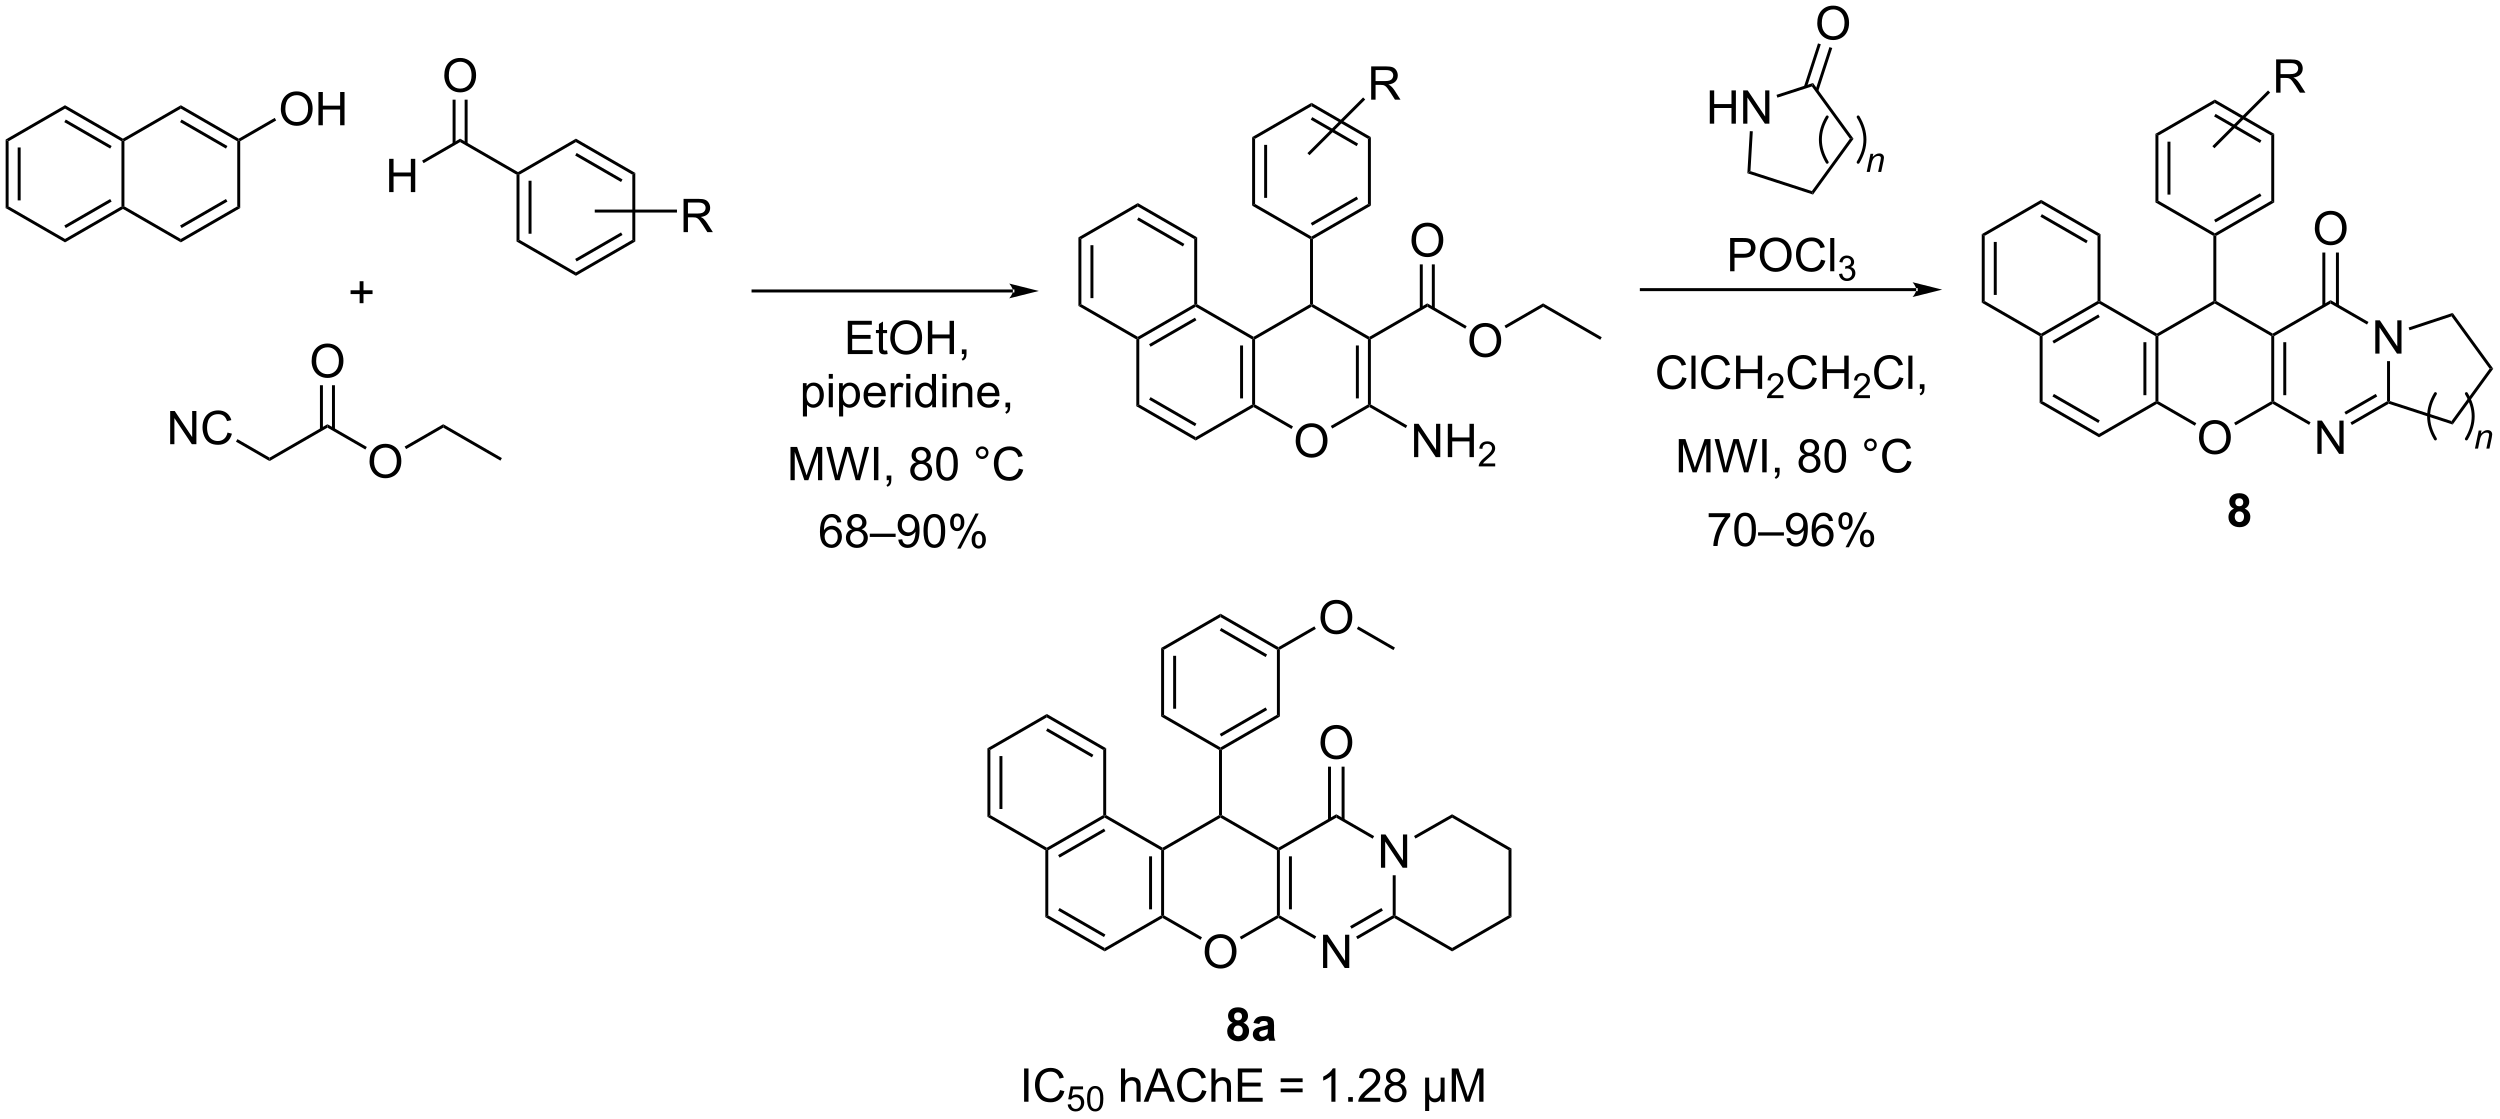 <?xml version="1.0" encoding="UTF-8"?>
<!DOCTYPE svg PUBLIC '-//W3C//DTD SVG 1.0//EN'
          'http://www.w3.org/TR/2001/REC-SVG-20010904/DTD/svg10.dtd'>
<svg stroke-dasharray="none" shape-rendering="auto" xmlns="http://www.w3.org/2000/svg" font-family="'Dialog'" text-rendering="auto" width="590" fill-opacity="1" color-interpolation="auto" color-rendering="auto" preserveAspectRatio="xMidYMid meet" font-size="12px" viewBox="0 0 590 264" fill="black" xmlns:xlink="http://www.w3.org/1999/xlink" stroke="black" image-rendering="auto" stroke-miterlimit="10" stroke-linecap="square" stroke-linejoin="miter" font-style="normal" stroke-width="1" height="264" stroke-dashoffset="0" font-weight="normal" stroke-opacity="1"
><!--Generated by the Batik Graphics2D SVG Generator--><defs id="genericDefs"
  /><g
  ><defs id="defs1"
    ><clipPath clipPathUnits="userSpaceOnUse" id="clipPath1"
      ><path d="M0.633 1.598 L443.087 1.598 L443.087 199.396 L0.633 199.396 L0.633 1.598 Z"
      /></clipPath
      ><clipPath clipPathUnits="userSpaceOnUse" id="clipPath2"
      ><path d="M-0.438 9.506 L-0.438 201.804 L429.714 201.804 L429.714 9.506 Z"
      /></clipPath
    ></defs
    ><g transform="scale(1.333,1.333) translate(-0.633,-1.598) matrix(1.029,0,0,1.029,1.083,-8.179)"
    ><path d="M0.534 33.525 L1.044 33.82 L1.044 45.034 L0.534 45.328 ZM2.606 34.868 L2.606 43.985 L3.116 43.985 L3.116 34.868 Z" stroke="none" clip-path="url(#clipPath2)"
    /></g
    ><g transform="matrix(1.371,0,0,1.371,0.601,-13.037)"
    ><path d="M0.534 45.328 L1.044 45.034 L10.756 50.641 L10.756 51.23 Z" stroke="none" clip-path="url(#clipPath2)"
    /></g
    ><g transform="matrix(1.371,0,0,1.371,0.601,-13.037)"
    ><path d="M10.756 51.23 L10.756 50.641 L20.468 45.034 L20.723 45.181 L20.723 45.475 ZM10.884 48.764 L18.779 44.206 L18.524 43.764 L10.629 48.322 Z" stroke="none" clip-path="url(#clipPath2)"
    /></g
    ><g transform="matrix(1.371,0,0,1.371,0.601,-13.037)"
    ><path d="M20.978 45.034 L20.723 45.181 L20.468 45.034 L20.468 33.82 L20.723 33.672 L20.978 33.82 Z" stroke="none" clip-path="url(#clipPath2)"
    /></g
    ><g transform="matrix(1.371,0,0,1.371,0.601,-13.037)"
    ><path d="M20.723 33.378 L20.723 33.672 L20.468 33.82 L10.756 28.212 L10.756 27.623 ZM18.779 34.647 L10.884 30.089 L10.629 30.531 L18.524 35.089 Z" stroke="none" clip-path="url(#clipPath2)"
    /></g
    ><g transform="matrix(1.371,0,0,1.371,0.601,-13.037)"
    ><path d="M10.756 27.623 L10.756 28.212 L1.044 33.82 L0.534 33.525 Z" stroke="none" clip-path="url(#clipPath2)"
    /></g
    ><g transform="matrix(1.371,0,0,1.371,0.601,-13.037)"
    ><path d="M20.723 45.475 L20.723 45.181 L20.978 45.034 L30.69 50.641 L30.69 51.23 Z" stroke="none" clip-path="url(#clipPath2)"
    /></g
    ><g transform="matrix(1.371,0,0,1.371,0.601,-13.037)"
    ><path d="M30.69 51.23 L30.69 50.641 L40.401 45.034 L40.911 45.328 ZM30.817 48.764 L38.712 44.206 L38.457 43.764 L30.562 48.322 Z" stroke="none" clip-path="url(#clipPath2)"
    /></g
    ><g transform="matrix(1.371,0,0,1.371,0.601,-13.037)"
    ><path d="M40.911 45.328 L40.401 45.034 L40.401 33.82 L40.656 33.672 L40.911 33.82 Z" stroke="none" clip-path="url(#clipPath2)"
    /></g
    ><g transform="matrix(1.371,0,0,1.371,0.601,-13.037)"
    ><path d="M40.656 33.378 L40.656 33.672 L40.401 33.82 L30.69 28.212 L30.69 27.623 ZM38.712 34.647 L30.817 30.089 L30.562 30.531 L38.457 35.089 Z" stroke="none" clip-path="url(#clipPath2)"
    /></g
    ><g transform="matrix(1.371,0,0,1.371,0.601,-13.037)"
    ><path d="M30.69 27.623 L30.69 28.212 L20.978 33.82 L20.723 33.672 L20.723 33.378 Z" stroke="none" clip-path="url(#clipPath2)"
    /></g
    ><g transform="matrix(1.371,0,0,1.371,0.601,-13.037)"
    ><path d="M47.9 28.279 Q47.9 26.852 48.666 26.047 Q49.431 25.24 50.642 25.24 Q51.434 25.24 52.069 25.62 Q52.707 25.998 53.041 26.675 Q53.377 27.352 53.377 28.211 Q53.377 29.084 53.025 29.771 Q52.673 30.459 52.028 30.813 Q51.384 31.167 50.637 31.167 Q49.83 31.167 49.192 30.776 Q48.556 30.383 48.228 29.709 Q47.9 29.032 47.9 28.279 ZM48.681 28.289 Q48.681 29.326 49.236 29.922 Q49.793 30.516 50.634 30.516 Q51.489 30.516 52.041 29.914 Q52.595 29.313 52.595 28.209 Q52.595 27.508 52.358 26.987 Q52.121 26.466 51.666 26.18 Q51.212 25.891 50.645 25.891 Q49.84 25.891 49.259 26.446 Q48.681 26.998 48.681 28.289 ZM54.375 31.068 L54.375 25.341 L55.133 25.341 L55.133 27.693 L58.11 27.693 L58.11 25.341 L58.867 25.341 L58.867 31.068 L58.11 31.068 L58.11 28.367 L55.133 28.367 L55.133 31.068 L54.375 31.068 Z" stroke="none" clip-path="url(#clipPath2)"
    /></g
    ><g transform="matrix(1.371,0,0,1.371,0.601,-13.037)"
    ><path d="M40.911 33.82 L40.656 33.672 L40.656 33.378 L46.849 29.802 L47.104 30.244 Z" stroke="none" clip-path="url(#clipPath2)"
    /></g
    ><g transform="matrix(1.371,0,0,1.371,0.601,-13.037)"
    ><path d="M88.475 39.574 L88.73 39.427 L88.985 39.574 L88.985 50.788 L88.475 51.083 ZM90.546 40.623 L90.546 49.739 L91.057 49.739 L91.057 40.623 Z" stroke="none" clip-path="url(#clipPath2)"
    /></g
    ><g transform="matrix(1.371,0,0,1.371,0.601,-13.037)"
    ><path d="M88.475 51.083 L88.985 50.788 L98.697 56.395 L98.697 56.984 Z" stroke="none" clip-path="url(#clipPath2)"
    /></g
    ><g transform="matrix(1.371,0,0,1.371,0.601,-13.037)"
    ><path d="M98.697 56.984 L98.697 56.395 L108.409 50.788 L108.919 51.083 ZM98.824 54.519 L106.72 49.96 L106.465 49.518 L98.569 54.077 Z" stroke="none" clip-path="url(#clipPath2)"
    /></g
    ><g transform="matrix(1.371,0,0,1.371,0.601,-13.037)"
    ><path d="M108.919 51.083 L108.409 50.788 L108.409 39.574 L108.919 39.279 Z" stroke="none" clip-path="url(#clipPath2)"
    /></g
    ><g transform="matrix(1.371,0,0,1.371,0.601,-13.037)"
    ><path d="M108.919 39.279 L108.409 39.574 L98.697 33.967 L98.697 33.378 ZM106.72 40.402 L98.824 35.843 L98.569 36.285 L106.465 40.844 Z" stroke="none" clip-path="url(#clipPath2)"
    /></g
    ><g transform="matrix(1.371,0,0,1.371,0.601,-13.037)"
    ><path d="M98.697 33.378 L98.697 33.967 L88.985 39.574 L88.73 39.427 L88.73 39.132 Z" stroke="none" clip-path="url(#clipPath2)"
    /></g
    ><g transform="matrix(1.371,0,0,1.371,0.601,-13.037)"
    ><path d="M45.961 88.877 L45.961 88.288 L55.927 82.534 L55.927 83.123 Z" stroke="none" clip-path="url(#clipPath2)"
    /></g
    ><g transform="matrix(1.371,0,0,1.371,0.601,-13.037)"
    ><path d="M53.204 71.681 Q53.204 70.254 53.97 69.449 Q54.735 68.642 55.946 68.642 Q56.738 68.642 57.373 69.022 Q58.011 69.4 58.345 70.077 Q58.681 70.754 58.681 71.613 Q58.681 72.485 58.329 73.173 Q57.977 73.86 57.332 74.215 Q56.688 74.569 55.941 74.569 Q55.134 74.569 54.496 74.178 Q53.86 73.785 53.532 73.11 Q53.204 72.433 53.204 71.681 ZM53.985 71.691 Q53.985 72.728 54.54 73.324 Q55.097 73.918 55.938 73.918 Q56.793 73.918 57.345 73.316 Q57.899 72.715 57.899 71.61 Q57.899 70.91 57.662 70.389 Q57.425 69.868 56.97 69.582 Q56.517 69.293 55.949 69.293 Q55.144 69.293 54.563 69.847 Q53.985 70.4 53.985 71.691 Z" stroke="none" clip-path="url(#clipPath2)"
    /></g
    ><g transform="matrix(1.371,0,0,1.371,0.601,-13.037)"
    ><path d="M57.218 83.426 L57.218 75.822 L56.708 75.822 L56.708 83.426 ZM55.147 83.426 L55.147 75.822 L54.636 75.822 L54.636 83.426 Z" stroke="none" clip-path="url(#clipPath2)"
    /></g
    ><g transform="matrix(1.371,0,0,1.371,0.601,-13.037)"
    ><path d="M63.171 88.944 Q63.171 87.517 63.936 86.712 Q64.702 85.905 65.913 85.905 Q66.705 85.905 67.34 86.285 Q67.978 86.662 68.311 87.34 Q68.647 88.017 68.647 88.876 Q68.647 89.748 68.296 90.436 Q67.944 91.123 67.298 91.478 Q66.655 91.832 65.908 91.832 Q65.1 91.832 64.463 91.441 Q63.827 91.048 63.499 90.373 Q63.171 89.696 63.171 88.944 ZM63.952 88.954 Q63.952 89.991 64.507 90.587 Q65.064 91.181 65.905 91.181 Q66.759 91.181 67.311 90.579 Q67.866 89.978 67.866 88.873 Q67.866 88.173 67.629 87.652 Q67.392 87.131 66.936 86.845 Q66.483 86.556 65.916 86.556 Q65.111 86.556 64.53 87.11 Q63.952 87.662 63.952 88.954 Z" stroke="none" clip-path="url(#clipPath2)"
    /></g
    ><g transform="matrix(1.371,0,0,1.371,0.601,-13.037)"
    ><path d="M55.927 83.123 L55.927 82.534 L62.708 86.449 L62.453 86.89 Z" stroke="none" clip-path="url(#clipPath2)"
    /></g
    ><g transform="matrix(1.371,0,0,1.371,0.601,-13.037)"
    ><path d="M69.468 86.814 L69.212 86.372 L75.861 82.534 L75.861 83.123 Z" stroke="none" clip-path="url(#clipPath2)"
    /></g
    ><g transform="matrix(1.371,0,0,1.371,0.601,-13.037)"
    ><path d="M75.861 83.123 L75.861 82.534 L85.955 88.362 L85.7 88.804 Z" stroke="none" clip-path="url(#clipPath2)"
    /></g
    ><g transform="matrix(1.371,0,0,1.371,0.601,-13.037)"
    ><path d="M28.855 85.978 L28.855 80.252 L29.634 80.252 L32.642 84.747 L32.642 80.252 L33.368 80.252 L33.368 85.978 L32.59 85.978 L29.582 81.478 L29.582 85.978 L28.855 85.978 ZM38.726 83.971 L39.484 84.161 Q39.247 85.096 38.627 85.588 Q38.007 86.077 37.114 86.077 Q36.187 86.077 35.606 85.7 Q35.028 85.322 34.724 84.609 Q34.422 83.892 34.422 83.072 Q34.422 82.176 34.763 81.512 Q35.106 80.846 35.737 80.499 Q36.367 80.153 37.125 80.153 Q37.984 80.153 38.57 80.59 Q39.156 81.028 39.388 81.822 L38.64 81.997 Q38.442 81.372 38.062 81.088 Q37.684 80.801 37.109 80.801 Q36.45 80.801 36.005 81.119 Q35.562 81.434 35.382 81.968 Q35.203 82.502 35.203 83.067 Q35.203 83.799 35.416 84.343 Q35.63 84.887 36.078 85.158 Q36.528 85.426 37.052 85.426 Q37.687 85.426 38.127 85.059 Q38.57 84.692 38.726 83.971 Z" stroke="none" clip-path="url(#clipPath2)"
    /></g
    ><g transform="matrix(1.371,0,0,1.371,0.601,-13.037)"
    ><path d="M45.961 88.288 L45.961 88.877 L40.181 85.54 L40.436 85.099 Z" stroke="none" clip-path="url(#clipPath2)"
    /></g
    ><g transform="matrix(1.371,0,0,1.371,0.601,-13.037)"
    ><path d="M88.73 39.132 L88.73 39.427 L88.475 39.574 L78.763 33.967 L78.763 33.378 Z" stroke="none" clip-path="url(#clipPath2)"
    /></g
    ><g transform="matrix(1.371,0,0,1.371,0.601,-13.037)"
    ><path d="M66.548 42.577 L66.548 36.85 L67.306 36.85 L67.306 39.202 L70.283 39.202 L70.283 36.85 L71.041 36.85 L71.041 42.577 L70.283 42.577 L70.283 39.876 L67.306 39.876 L67.306 42.577 L66.548 42.577 Z" stroke="none" clip-path="url(#clipPath2)"
    /></g
    ><g transform="matrix(1.371,0,0,1.371,0.601,-13.037)"
    ><path d="M78.763 33.378 L78.763 33.967 L72.476 37.597 L72.221 37.155 Z" stroke="none" clip-path="url(#clipPath2)"
    /></g
    ><g transform="matrix(1.371,0,0,1.371,0.601,-13.037)"
    ><path d="M76.04 22.524 Q76.04 21.098 76.805 20.293 Q77.571 19.485 78.782 19.485 Q79.574 19.485 80.209 19.866 Q80.847 20.243 81.18 20.92 Q81.516 21.598 81.516 22.457 Q81.516 23.329 81.165 24.017 Q80.813 24.704 80.168 25.058 Q79.524 25.413 78.777 25.413 Q77.97 25.413 77.332 25.022 Q76.696 24.629 76.368 23.954 Q76.04 23.277 76.04 22.524 ZM76.821 22.535 Q76.821 23.571 77.376 24.168 Q77.933 24.762 78.774 24.762 Q79.629 24.762 80.18 24.16 Q80.735 23.558 80.735 22.454 Q80.735 21.754 80.498 21.233 Q80.261 20.712 79.805 20.426 Q79.352 20.137 78.785 20.137 Q77.98 20.137 77.399 20.691 Q76.821 21.243 76.821 22.535 Z" stroke="none" clip-path="url(#clipPath2)"
    /></g
    ><g transform="matrix(1.371,0,0,1.371,0.601,-13.037)"
    ><path d="M80.054 34.27 L80.054 26.666 L79.544 26.666 L79.544 34.27 ZM77.983 34.27 L77.983 26.666 L77.472 26.666 L77.472 34.27 Z" stroke="none" clip-path="url(#clipPath2)"
    /></g
    ><g transform="matrix(1.371,0,0,1.371,0.601,-13.037)"
    ><path d="M61.468 61.701 L61.468 60.131 L59.908 60.131 L59.908 59.475 L61.468 59.475 L61.468 57.917 L62.132 57.917 L62.132 59.475 L63.69 59.475 L63.69 60.131 L62.132 60.131 L62.132 61.701 L61.468 61.701 Z" stroke="none" clip-path="url(#clipPath2)"
    /></g
    ><g transform="matrix(1.371,0,0,1.371,0.601,-13.037)"
    ><path d="M173.921 59.849 L173.921 59.849 L129.186 59.849 L128.931 59.849 L128.931 59.339 L129.186 59.339 L173.921 59.339 L174.176 59.339 L174.176 59.849 ZM178.385 59.594 L173.283 58.318 C173.283 58.318 173.921 59.036 173.921 59.594 C173.921 60.152 173.283 60.869 173.283 60.869 Z" stroke="none" clip-path="url(#clipPath2)"
    /></g
    ><g transform="matrix(1.371,0,0,1.371,0.601,-13.037)"
    ><path d="M145.496 70.459 L145.496 64.732 L149.637 64.732 L149.637 65.407 L146.254 65.407 L146.254 67.162 L149.423 67.162 L149.423 67.834 L146.254 67.834 L146.254 69.782 L149.77 69.782 L149.77 70.459 L145.496 70.459 ZM152.262 69.829 L152.363 70.451 Q152.067 70.513 151.832 70.513 Q151.449 70.513 151.238 70.394 Q151.028 70.271 150.942 70.073 Q150.856 69.875 150.856 69.243 L150.856 66.857 L150.34 66.857 L150.34 66.31 L150.856 66.31 L150.856 65.282 L151.556 64.86 L151.556 66.31 L152.262 66.31 L152.262 66.857 L151.556 66.857 L151.556 69.282 Q151.556 69.584 151.593 69.67 Q151.629 69.756 151.712 69.808 Q151.798 69.857 151.955 69.857 Q152.072 69.857 152.262 69.829 ZM152.81 67.67 Q152.81 66.243 153.576 65.438 Q154.341 64.631 155.552 64.631 Q156.344 64.631 156.979 65.011 Q157.617 65.388 157.951 66.066 Q158.287 66.743 158.287 67.602 Q158.287 68.474 157.935 69.162 Q157.583 69.849 156.938 70.204 Q156.294 70.558 155.547 70.558 Q154.74 70.558 154.102 70.167 Q153.466 69.774 153.138 69.099 Q152.81 68.422 152.81 67.67 ZM153.591 67.68 Q153.591 68.716 154.146 69.313 Q154.703 69.907 155.544 69.907 Q156.399 69.907 156.951 69.305 Q157.505 68.704 157.505 67.599 Q157.505 66.899 157.268 66.378 Q157.031 65.857 156.576 65.571 Q156.123 65.282 155.555 65.282 Q154.75 65.282 154.169 65.836 Q153.591 66.388 153.591 67.68 ZM159.285 70.459 L159.285 64.732 L160.043 64.732 L160.043 67.084 L163.02 67.084 L163.02 64.732 L163.778 64.732 L163.778 70.459 L163.02 70.459 L163.02 67.758 L160.043 67.758 L160.043 70.459 L159.285 70.459 ZM165.133 70.459 L165.133 69.657 L165.935 69.657 L165.935 70.459 Q165.935 70.901 165.779 71.172 Q165.623 71.443 165.281 71.591 L165.086 71.292 Q165.31 71.193 165.414 71.003 Q165.521 70.816 165.531 70.459 L165.133 70.459 Z" stroke="none" clip-path="url(#clipPath2)"
    /></g
    ><g transform="matrix(1.371,0,0,1.371,0.601,-13.037)"
    ><path d="M137.771 81.2 L137.771 75.46 L138.412 75.46 L138.412 75.999 Q138.638 75.682 138.922 75.525 Q139.208 75.367 139.615 75.367 Q140.146 75.367 140.552 75.64 Q140.958 75.913 141.164 76.411 Q141.373 76.908 141.373 77.502 Q141.373 78.14 141.143 78.65 Q140.914 79.158 140.479 79.432 Q140.044 79.703 139.563 79.703 Q139.211 79.703 138.933 79.554 Q138.654 79.406 138.474 79.179 L138.474 81.2 L137.771 81.2 ZM138.406 77.557 Q138.406 78.359 138.729 78.742 Q139.055 79.124 139.516 79.124 Q139.985 79.124 140.318 78.728 Q140.654 78.33 140.654 77.499 Q140.654 76.705 140.326 76.312 Q140 75.916 139.547 75.916 Q139.099 75.916 138.753 76.338 Q138.406 76.757 138.406 77.557 ZM142.223 74.689 L142.223 73.882 L142.926 73.882 L142.926 74.689 L142.223 74.689 ZM142.223 79.609 L142.223 75.46 L142.926 75.46 L142.926 79.609 L142.223 79.609 ZM143.998 81.2 L143.998 75.46 L144.638 75.46 L144.638 75.999 Q144.865 75.682 145.149 75.525 Q145.435 75.367 145.841 75.367 Q146.373 75.367 146.779 75.64 Q147.185 75.913 147.391 76.411 Q147.599 76.908 147.599 77.502 Q147.599 78.14 147.37 78.65 Q147.141 79.158 146.706 79.432 Q146.271 79.703 145.789 79.703 Q145.438 79.703 145.159 79.554 Q144.88 79.406 144.701 79.179 L144.701 81.2 L143.998 81.2 ZM144.633 77.557 Q144.633 78.359 144.956 78.742 Q145.281 79.124 145.742 79.124 Q146.211 79.124 146.544 78.728 Q146.88 78.33 146.88 77.499 Q146.88 76.705 146.552 76.312 Q146.227 75.916 145.774 75.916 Q145.326 75.916 144.979 76.338 Q144.633 76.757 144.633 77.557 ZM151.285 78.273 L152.012 78.361 Q151.84 78.999 151.374 79.351 Q150.91 79.703 150.189 79.703 Q149.278 79.703 148.744 79.143 Q148.212 78.58 148.212 77.57 Q148.212 76.523 148.751 75.945 Q149.291 75.367 150.15 75.367 Q150.981 75.367 151.507 75.934 Q152.035 76.499 152.035 77.525 Q152.035 77.588 152.033 77.713 L148.939 77.713 Q148.978 78.398 149.324 78.762 Q149.673 79.124 150.192 79.124 Q150.58 79.124 150.853 78.921 Q151.126 78.718 151.285 78.273 ZM148.978 77.135 L151.293 77.135 Q151.246 76.611 151.028 76.351 Q150.692 75.945 150.158 75.945 Q149.673 75.945 149.343 76.27 Q149.012 76.593 148.978 77.135 ZM152.888 79.609 L152.888 75.46 L153.521 75.46 L153.521 76.088 Q153.763 75.648 153.966 75.507 Q154.172 75.367 154.419 75.367 Q154.774 75.367 155.141 75.593 L154.899 76.244 Q154.641 76.093 154.383 76.093 Q154.154 76.093 153.969 76.231 Q153.787 76.369 153.708 76.617 Q153.591 76.992 153.591 77.437 L153.591 79.609 L152.888 79.609 ZM155.563 74.689 L155.563 73.882 L156.266 73.882 L156.266 74.689 L155.563 74.689 ZM155.563 79.609 L155.563 75.46 L156.266 75.46 L156.266 79.609 L155.563 79.609 ZM160.028 79.609 L160.028 79.085 Q159.634 79.703 158.869 79.703 Q158.371 79.703 157.955 79.429 Q157.541 79.156 157.311 78.666 Q157.082 78.174 157.082 77.538 Q157.082 76.916 157.288 76.411 Q157.496 75.906 157.91 75.637 Q158.324 75.367 158.837 75.367 Q159.212 75.367 159.504 75.525 Q159.798 75.682 159.981 75.937 L159.981 73.882 L160.681 73.882 L160.681 79.609 L160.028 79.609 ZM157.806 77.538 Q157.806 78.335 158.142 78.731 Q158.478 79.124 158.934 79.124 Q159.395 79.124 159.718 78.747 Q160.041 78.369 160.041 77.596 Q160.041 76.744 159.712 76.346 Q159.384 75.947 158.903 75.947 Q158.434 75.947 158.119 76.33 Q157.806 76.713 157.806 77.538 ZM161.789 74.689 L161.789 73.882 L162.492 73.882 L162.492 74.689 L161.789 74.689 ZM161.789 79.609 L161.789 75.46 L162.492 75.46 L162.492 79.609 L161.789 79.609 ZM163.564 79.609 L163.564 75.46 L164.197 75.46 L164.197 76.049 Q164.653 75.367 165.517 75.367 Q165.892 75.367 166.205 75.502 Q166.52 75.635 166.676 75.853 Q166.832 76.072 166.895 76.374 Q166.934 76.57 166.934 77.057 L166.934 79.609 L166.231 79.609 L166.231 77.085 Q166.231 76.656 166.147 76.442 Q166.067 76.228 165.858 76.103 Q165.65 75.976 165.369 75.976 Q164.918 75.976 164.593 76.262 Q164.267 76.546 164.267 77.343 L164.267 79.609 L163.564 79.609 ZM170.852 78.273 L171.578 78.361 Q171.406 78.999 170.94 79.351 Q170.477 79.703 169.755 79.703 Q168.844 79.703 168.31 79.143 Q167.779 78.58 167.779 77.57 Q167.779 76.523 168.318 75.945 Q168.857 75.367 169.716 75.367 Q170.547 75.367 171.073 75.934 Q171.602 76.499 171.602 77.525 Q171.602 77.588 171.599 77.713 L168.505 77.713 Q168.544 78.398 168.891 78.762 Q169.24 79.124 169.758 79.124 Q170.146 79.124 170.419 78.921 Q170.693 78.718 170.852 78.273 ZM168.544 77.135 L170.86 77.135 Q170.813 76.611 170.594 76.351 Q170.258 75.945 169.724 75.945 Q169.24 75.945 168.909 76.27 Q168.578 76.593 168.544 77.135 ZM172.645 79.609 L172.645 78.807 L173.447 78.807 L173.447 79.609 Q173.447 80.051 173.291 80.322 Q173.134 80.593 172.793 80.742 L172.598 80.442 Q172.822 80.343 172.926 80.153 Q173.033 79.966 173.043 79.609 L172.645 79.609 Z" stroke="none" clip-path="url(#clipPath2)"
    /></g
    ><g transform="matrix(1.371,0,0,1.371,0.601,-13.037)"
    ><path d="M135.635 92.174 L135.635 86.447 L136.776 86.447 L138.132 90.502 Q138.32 91.067 138.406 91.349 Q138.502 91.036 138.71 90.432 L140.08 86.447 L141.101 86.447 L141.101 92.174 L140.369 92.174 L140.369 87.38 L138.705 92.174 L138.023 92.174 L136.367 87.299 L136.367 92.174 L135.635 92.174 ZM143.322 92.174 L141.804 86.447 L142.58 86.447 L143.453 90.2 Q143.593 90.791 143.695 91.372 Q143.914 90.455 143.953 90.315 L145.041 86.447 L145.955 86.447 L146.776 89.346 Q147.085 90.424 147.221 91.372 Q147.33 90.83 147.507 90.127 L148.406 86.447 L149.166 86.447 L147.596 92.174 L146.867 92.174 L145.658 87.809 Q145.507 87.263 145.479 87.138 Q145.39 87.533 145.312 87.809 L144.096 92.174 L143.322 92.174 ZM150.003 92.174 L150.003 86.447 L150.761 86.447 L150.761 92.174 L150.003 92.174 ZM152.19 92.174 L152.19 91.372 L152.992 91.372 L152.992 92.174 Q152.992 92.617 152.835 92.888 Q152.679 93.158 152.338 93.307 L152.143 93.007 Q152.367 92.908 152.471 92.718 Q152.578 92.531 152.588 92.174 L152.19 92.174 ZM157.338 89.067 Q156.901 88.908 156.69 88.612 Q156.479 88.315 156.479 87.901 Q156.479 87.276 156.927 86.851 Q157.377 86.424 158.125 86.424 Q158.875 86.424 159.33 86.859 Q159.789 87.294 159.789 87.919 Q159.789 88.317 159.578 88.614 Q159.369 88.908 158.945 89.067 Q159.471 89.239 159.747 89.622 Q160.023 90.005 160.023 90.536 Q160.023 91.27 159.502 91.773 Q158.984 92.273 158.135 92.273 Q157.289 92.273 156.768 91.77 Q156.25 91.268 156.25 90.518 Q156.25 89.958 156.531 89.583 Q156.815 89.205 157.338 89.067 ZM157.197 87.877 Q157.197 88.283 157.458 88.541 Q157.721 88.799 158.14 88.799 Q158.546 88.799 158.804 88.544 Q159.065 88.286 159.065 87.916 Q159.065 87.528 158.796 87.265 Q158.531 87.002 158.132 87.002 Q157.729 87.002 157.463 87.26 Q157.197 87.518 157.197 87.877 ZM156.971 90.52 Q156.971 90.822 157.114 91.104 Q157.257 91.385 157.539 91.539 Q157.82 91.692 158.143 91.692 Q158.648 91.692 158.976 91.369 Q159.304 91.044 159.304 90.544 Q159.304 90.036 158.966 89.705 Q158.627 89.372 158.119 89.372 Q157.625 89.372 157.296 89.7 Q156.971 90.028 156.971 90.52 ZM160.707 89.349 Q160.707 88.333 160.915 87.716 Q161.123 87.096 161.535 86.76 Q161.949 86.424 162.574 86.424 Q163.035 86.424 163.381 86.609 Q163.73 86.794 163.957 87.145 Q164.183 87.494 164.311 87.997 Q164.441 88.497 164.441 89.349 Q164.441 90.356 164.233 90.976 Q164.027 91.596 163.613 91.934 Q163.201 92.273 162.574 92.273 Q161.746 92.273 161.272 91.677 Q160.707 90.963 160.707 89.349 ZM161.428 89.349 Q161.428 90.76 161.759 91.226 Q162.089 91.692 162.574 91.692 Q163.058 91.692 163.386 91.224 Q163.717 90.755 163.717 89.349 Q163.717 87.934 163.386 87.471 Q163.058 87.005 162.566 87.005 Q162.082 87.005 161.792 87.416 Q161.428 87.94 161.428 89.349 ZM167.545 87.432 Q167.545 86.981 167.863 86.666 Q168.183 86.349 168.628 86.349 Q169.082 86.349 169.397 86.666 Q169.714 86.981 169.714 87.432 Q169.714 87.88 169.394 88.2 Q169.076 88.518 168.628 88.518 Q168.183 88.518 167.863 88.203 Q167.545 87.885 167.545 87.432 ZM167.972 87.432 Q167.972 87.705 168.165 87.898 Q168.358 88.091 168.631 88.091 Q168.902 88.091 169.095 87.898 Q169.287 87.705 169.287 87.432 Q169.287 87.158 169.095 86.966 Q168.902 86.77 168.631 86.77 Q168.358 86.77 168.165 86.966 Q167.972 87.158 167.972 87.432 ZM174.947 90.166 L175.705 90.356 Q175.468 91.291 174.849 91.783 Q174.229 92.273 173.335 92.273 Q172.408 92.273 171.828 91.895 Q171.25 91.518 170.945 90.804 Q170.643 90.088 170.643 89.268 Q170.643 88.372 170.984 87.708 Q171.328 87.041 171.958 86.695 Q172.588 86.349 173.346 86.349 Q174.205 86.349 174.791 86.786 Q175.377 87.224 175.609 88.018 L174.862 88.192 Q174.664 87.567 174.283 87.283 Q173.906 86.997 173.33 86.997 Q172.671 86.997 172.226 87.315 Q171.783 87.63 171.604 88.164 Q171.424 88.697 171.424 89.263 Q171.424 89.994 171.638 90.539 Q171.851 91.083 172.299 91.354 Q172.75 91.622 173.273 91.622 Q173.908 91.622 174.349 91.255 Q174.791 90.888 174.947 90.166 Z" stroke="none" clip-path="url(#clipPath2)"
    /></g
    ><g transform="matrix(1.371,0,0,1.371,0.601,-13.037)"
    ><path d="M222.596 85.404 Q222.596 83.977 223.362 83.172 Q224.127 82.365 225.338 82.365 Q226.13 82.365 226.766 82.745 Q227.404 83.123 227.737 83.8 Q228.073 84.477 228.073 85.336 Q228.073 86.209 227.721 86.896 Q227.37 87.584 226.724 87.938 Q226.081 88.292 225.333 88.292 Q224.526 88.292 223.888 87.901 Q223.252 87.508 222.924 86.834 Q222.596 86.156 222.596 85.404 ZM223.377 85.414 Q223.377 86.451 223.932 87.047 Q224.489 87.641 225.331 87.641 Q226.185 87.641 226.737 87.039 Q227.292 86.438 227.292 85.334 Q227.292 84.633 227.055 84.112 Q226.818 83.591 226.362 83.305 Q225.909 83.016 225.341 83.016 Q224.536 83.016 223.956 83.57 Q223.377 84.123 223.377 85.414 Z" stroke="none" clip-path="url(#clipPath2)"
    /></g
    ><g transform="matrix(1.371,0,0,1.371,0.601,-13.037)"
    ><path d="M215.098 67.927 L215.353 67.78 L215.608 67.927 L215.608 79.141 L215.353 79.289 L215.098 79.141 ZM213.026 68.976 L213.026 78.093 L213.536 78.093 L213.536 68.976 Z" stroke="none" clip-path="url(#clipPath2)"
    /></g
    ><g transform="matrix(1.371,0,0,1.371,0.601,-13.037)"
    ><path d="M215.353 79.583 L215.353 79.289 L215.608 79.141 L222.133 82.909 L221.878 83.351 Z" stroke="none" clip-path="url(#clipPath2)"
    /></g
    ><g transform="matrix(1.371,0,0,1.371,0.601,-13.037)"
    ><path d="M228.893 83.274 L228.638 82.832 L235.031 79.141 L235.286 79.289 L235.286 79.583 Z" stroke="none" clip-path="url(#clipPath2)"
    /></g
    ><g transform="matrix(1.371,0,0,1.371,0.601,-13.037)"
    ><path d="M235.541 79.141 L235.286 79.289 L235.031 79.141 L235.031 67.927 L235.286 67.78 L235.541 67.927 ZM233.47 78.093 L233.47 68.976 L232.96 68.976 L232.96 78.093 Z" stroke="none" clip-path="url(#clipPath2)"
    /></g
    ><g transform="matrix(1.371,0,0,1.371,0.601,-13.037)"
    ><path d="M235.286 67.485 L235.286 67.78 L235.031 67.927 L225.32 62.32 L225.32 62.026 L225.575 61.878 Z" stroke="none" clip-path="url(#clipPath2)"
    /></g
    ><g transform="matrix(1.371,0,0,1.371,0.601,-13.037)"
    ><path d="M225.064 61.878 L225.32 62.026 L225.32 62.32 L215.608 67.927 L215.353 67.78 L215.353 67.485 Z" stroke="none" clip-path="url(#clipPath2)"
    /></g
    ><g transform="matrix(1.371,0,0,1.371,0.601,-13.037)"
    ><path d="M215.353 67.485 L215.353 67.78 L215.098 67.927 L205.386 62.32 L205.386 62.026 L205.641 61.878 Z" stroke="none" clip-path="url(#clipPath2)"
    /></g
    ><g transform="matrix(1.371,0,0,1.371,0.601,-13.037)"
    ><path d="M205.131 61.878 L205.386 62.026 L205.386 62.32 L195.674 67.927 L195.419 67.78 L195.419 67.485 ZM205.258 64.197 L197.363 68.755 L197.618 69.197 L205.513 64.638 Z" stroke="none" clip-path="url(#clipPath2)"
    /></g
    ><g transform="matrix(1.371,0,0,1.371,0.601,-13.037)"
    ><path d="M195.164 67.927 L195.419 67.78 L195.674 67.927 L195.674 79.141 L195.164 79.436 Z" stroke="none" clip-path="url(#clipPath2)"
    /></g
    ><g transform="matrix(1.371,0,0,1.371,0.601,-13.037)"
    ><path d="M195.164 79.436 L195.674 79.141 L205.386 84.748 L205.386 85.338 ZM197.363 78.314 L205.258 82.872 L205.513 82.43 L197.618 77.872 Z" stroke="none" clip-path="url(#clipPath2)"
    /></g
    ><g transform="matrix(1.371,0,0,1.371,0.601,-13.037)"
    ><path d="M205.386 85.338 L205.386 84.748 L215.098 79.141 L215.353 79.289 L215.353 79.583 Z" stroke="none" clip-path="url(#clipPath2)"
    /></g
    ><g transform="matrix(1.371,0,0,1.371,0.601,-13.037)"
    ><path d="M205.641 61.878 L205.386 62.026 L205.131 61.878 L205.131 50.664 L205.641 50.37 Z" stroke="none" clip-path="url(#clipPath2)"
    /></g
    ><g transform="matrix(1.371,0,0,1.371,0.601,-13.037)"
    ><path d="M205.641 50.37 L205.131 50.664 L195.419 45.057 L195.419 44.468 ZM203.442 51.492 L195.547 46.934 L195.292 47.376 L203.187 51.934 Z" stroke="none" clip-path="url(#clipPath2)"
    /></g
    ><g transform="matrix(1.371,0,0,1.371,0.601,-13.037)"
    ><path d="M195.419 44.468 L195.419 45.057 L185.708 50.664 L185.197 50.37 Z" stroke="none" clip-path="url(#clipPath2)"
    /></g
    ><g transform="matrix(1.371,0,0,1.371,0.601,-13.037)"
    ><path d="M185.197 50.37 L185.708 50.664 L185.708 61.878 L185.197 62.173 ZM187.269 51.713 L187.269 60.83 L187.779 60.83 L187.779 51.713 Z" stroke="none" clip-path="url(#clipPath2)"
    /></g
    ><g transform="matrix(1.371,0,0,1.371,0.601,-13.037)"
    ><path d="M185.197 62.173 L185.708 61.878 L195.419 67.485 L195.419 67.78 L195.164 67.927 Z" stroke="none" clip-path="url(#clipPath2)"
    /></g
    ><g transform="matrix(1.371,0,0,1.371,0.601,-13.037)"
    ><path d="M242.974 88.193 L242.974 82.466 L243.752 82.466 L246.76 86.961 L246.76 82.466 L247.487 82.466 L247.487 88.193 L246.708 88.193 L243.7 83.693 L243.7 88.193 L242.974 88.193 ZM248.782 88.193 L248.782 82.466 L249.54 82.466 L249.54 84.818 L252.517 84.818 L252.517 82.466 L253.275 82.466 L253.275 88.193 L252.517 88.193 L252.517 85.492 L249.54 85.492 L249.54 88.193 L248.782 88.193 Z" stroke="none" clip-path="url(#clipPath2)"
    /></g
    ><g transform="matrix(1.371,0,0,1.371,0.601,-13.037)"
    ><path d="M256.941 89.285 L256.941 89.793 L254.101 89.793 Q254.095 89.602 254.163 89.426 Q254.271 89.137 254.509 88.855 Q254.749 88.574 255.2 88.205 Q255.9 87.631 256.146 87.295 Q256.392 86.959 256.392 86.66 Q256.392 86.348 256.167 86.133 Q255.945 85.916 255.583 85.916 Q255.202 85.916 254.974 86.144 Q254.745 86.373 254.743 86.777 L254.2 86.723 Q254.257 86.115 254.62 85.799 Q254.984 85.48 255.595 85.48 Q256.214 85.48 256.573 85.824 Q256.935 86.166 256.935 86.672 Q256.935 86.93 256.829 87.18 Q256.724 87.428 256.478 87.703 Q256.234 87.978 255.665 88.459 Q255.191 88.857 255.056 89 Q254.921 89.142 254.833 89.285 L256.941 89.285 Z" stroke="none" clip-path="url(#clipPath2)"
    /></g
    ><g transform="matrix(1.371,0,0,1.371,0.601,-13.037)"
    ><path d="M235.286 79.583 L235.286 79.289 L235.541 79.141 L241.801 82.755 L241.546 83.197 Z" stroke="none" clip-path="url(#clipPath2)"
    /></g
    ><g transform="matrix(1.371,0,0,1.371,0.601,-13.037)"
    ><path d="M235.541 67.927 L235.286 67.78 L235.286 67.485 L245.253 61.731 L245.253 62.32 Z" stroke="none" clip-path="url(#clipPath2)"
    /></g
    ><g transform="matrix(1.371,0,0,1.371,0.601,-13.037)"
    ><path d="M252.497 68.141 Q252.497 66.714 253.262 65.909 Q254.028 65.102 255.239 65.102 Q256.031 65.102 256.666 65.482 Q257.304 65.86 257.637 66.537 Q257.973 67.214 257.973 68.073 Q257.973 68.945 257.622 69.633 Q257.27 70.32 256.624 70.675 Q255.981 71.029 255.234 71.029 Q254.426 71.029 253.788 70.638 Q253.153 70.245 252.825 69.57 Q252.497 68.893 252.497 68.141 ZM253.278 68.151 Q253.278 69.188 253.833 69.784 Q254.39 70.378 255.231 70.378 Q256.085 70.378 256.637 69.776 Q257.192 69.175 257.192 68.07 Q257.192 67.37 256.955 66.849 Q256.718 66.328 256.262 66.042 Q255.809 65.753 255.241 65.753 Q254.437 65.753 253.856 66.308 Q253.278 66.86 253.278 68.151 Z" stroke="none" clip-path="url(#clipPath2)"
    /></g
    ><g transform="matrix(1.371,0,0,1.371,0.601,-13.037)"
    ><path d="M245.253 62.32 L245.253 61.731 L252.034 65.646 L251.779 66.088 Z" stroke="none" clip-path="url(#clipPath2)"
    /></g
    ><g transform="matrix(1.371,0,0,1.371,0.601,-13.037)"
    ><path d="M242.53 50.878 Q242.53 49.451 243.295 48.646 Q244.061 47.839 245.272 47.839 Q246.064 47.839 246.699 48.219 Q247.337 48.597 247.67 49.274 Q248.006 49.951 248.006 50.81 Q248.006 51.682 247.655 52.37 Q247.303 53.057 246.657 53.412 Q246.014 53.766 245.267 53.766 Q244.459 53.766 243.821 53.375 Q243.186 52.982 242.858 52.307 Q242.53 51.63 242.53 50.878 ZM243.311 50.888 Q243.311 51.925 243.866 52.521 Q244.423 53.115 245.264 53.115 Q246.118 53.115 246.67 52.513 Q247.225 51.912 247.225 50.807 Q247.225 50.107 246.988 49.586 Q246.751 49.065 246.295 48.779 Q245.842 48.49 245.275 48.49 Q244.47 48.49 243.889 49.044 Q243.311 49.597 243.311 50.888 Z" stroke="none" clip-path="url(#clipPath2)"
    /></g
    ><g transform="matrix(1.371,0,0,1.371,0.601,-13.037)"
    ><path d="M246.544 62.624 L246.544 55.019 L246.034 55.019 L246.034 62.624 ZM244.472 62.624 L244.472 55.019 L243.962 55.019 L243.962 62.624 Z" stroke="none" clip-path="url(#clipPath2)"
    /></g
    ><g transform="matrix(1.371,0,0,1.371,0.601,-13.037)"
    ><path d="M258.793 66.011 L258.538 65.57 L265.187 61.731 L265.187 62.32 Z" stroke="none" clip-path="url(#clipPath2)"
    /></g
    ><g transform="matrix(1.371,0,0,1.371,0.601,-13.037)"
    ><path d="M265.187 62.32 L265.187 61.731 L275.281 67.559 L275.026 68.001 Z" stroke="none" clip-path="url(#clipPath2)"
    /></g
    ><g transform="matrix(1.371,0,0,1.371,0.601,-13.037)"
    ><path d="M225.575 61.878 L225.32 62.026 L225.064 61.878 L225.064 50.664 L225.32 50.517 L225.575 50.664 Z" stroke="none" clip-path="url(#clipPath2)"
    /></g
    ><g transform="matrix(1.371,0,0,1.371,0.601,-13.037)"
    ><path d="M225.575 50.664 L225.32 50.517 L225.32 50.222 L235.031 44.615 L235.541 44.91 ZM225.447 48.346 L233.342 43.788 L233.087 43.346 L225.192 47.904 Z" stroke="none" clip-path="url(#clipPath2)"
    /></g
    ><g transform="matrix(1.371,0,0,1.371,0.601,-13.037)"
    ><path d="M235.541 44.91 L235.031 44.615 L235.031 33.401 L235.541 33.107 Z" stroke="none" clip-path="url(#clipPath2)"
    /></g
    ><g transform="matrix(1.371,0,0,1.371,0.601,-13.037)"
    ><path d="M235.541 33.107 L235.031 33.401 L225.32 27.794 L225.32 27.205 ZM233.342 34.229 L225.447 29.671 L225.192 30.113 L233.087 34.671 Z" stroke="none" clip-path="url(#clipPath2)"
    /></g
    ><g transform="matrix(1.371,0,0,1.371,0.601,-13.037)"
    ><path d="M225.32 27.205 L225.32 27.794 L215.608 33.401 L215.098 33.107 Z" stroke="none" clip-path="url(#clipPath2)"
    /></g
    ><g transform="matrix(1.371,0,0,1.371,0.601,-13.037)"
    ><path d="M215.098 33.107 L215.608 33.401 L215.608 44.615 L215.098 44.91 ZM217.169 34.45 L217.169 43.567 L217.679 43.567 L217.679 34.45 Z" stroke="none" clip-path="url(#clipPath2)"
    /></g
    ><g transform="matrix(1.371,0,0,1.371,0.601,-13.037)"
    ><path d="M215.098 44.91 L215.608 44.615 L225.32 50.222 L225.32 50.517 L225.064 50.664 Z" stroke="none" clip-path="url(#clipPath2)"
    /></g
    ><g transform="matrix(1.371,0,0,1.371,0.601,-13.037)"
    ><path d="M329.417 59.62 L329.417 59.62 L282.093 59.62 L281.838 59.62 L281.838 59.11 L282.093 59.11 L329.417 59.11 L329.673 59.11 L329.673 59.62 ZM333.882 59.365 L328.78 58.089 C328.78 58.089 329.417 58.807 329.417 59.365 C329.417 59.923 328.78 60.64 328.78 60.64 Z" stroke="none" clip-path="url(#clipPath2)"
    /></g
    ><g transform="matrix(1.371,0,0,1.371,0.601,-13.037)"
    ><path d="M293.879 30.797 L293.879 25.07 L294.637 25.07 L294.637 27.422 L297.614 27.422 L297.614 25.07 L298.372 25.07 L298.372 30.797 L297.614 30.797 L297.614 28.096 L294.637 28.096 L294.637 30.797 L293.879 30.797 ZM299.625 30.797 L299.625 25.07 L300.404 25.07 L303.412 29.565 L303.412 25.07 L304.139 25.07 L304.139 30.797 L303.36 30.797 L300.352 26.297 L300.352 30.797 L299.625 30.797 Z" stroke="none" clip-path="url(#clipPath2)"
    /></g
    ><g transform="matrix(1.371,0,0,1.371,0.601,-13.037)"
    ><path d="M311.647 23.793 L311.452 24.393 L305.52 26.32 L305.362 25.835 Z" stroke="none" clip-path="url(#clipPath2)"
    /></g
    ><g transform="matrix(1.371,0,0,1.371,0.601,-13.037)"
    ><path d="M312.379 13.517 Q312.379 12.09 313.145 11.285 Q313.911 10.478 315.122 10.478 Q315.913 10.478 316.549 10.858 Q317.187 11.236 317.52 11.913 Q317.856 12.59 317.856 13.449 Q317.856 14.322 317.504 15.009 Q317.153 15.697 316.507 16.051 Q315.864 16.405 315.116 16.405 Q314.309 16.405 313.671 16.014 Q313.036 15.621 312.708 14.947 Q312.379 14.27 312.379 13.517 ZM313.161 13.527 Q313.161 14.564 313.715 15.16 Q314.273 15.754 315.114 15.754 Q315.968 15.754 316.52 15.152 Q317.075 14.551 317.075 13.447 Q317.075 12.746 316.838 12.225 Q316.601 11.704 316.145 11.418 Q315.692 11.129 315.124 11.129 Q314.32 11.129 313.739 11.684 Q313.161 12.236 313.161 13.527 Z" stroke="none" clip-path="url(#clipPath2)"
    /></g
    ><g transform="matrix(1.371,0,0,1.371,0.601,-13.037)"
    ><path d="M312.544 25.207 L314.959 17.773 L314.474 17.615 L312.058 25.049 ZM310.575 24.567 L312.99 17.133 L312.505 16.975 L310.09 24.41 Z" stroke="none" clip-path="url(#clipPath2)"
    /></g
    ><g transform="matrix(1.371,0,0,1.371,0.601,-13.037)"
    ><path d="M297.38 56.208 L297.38 50.481 L299.541 50.481 Q300.111 50.481 300.411 50.536 Q300.833 50.606 301.116 50.804 Q301.403 50.999 301.577 51.356 Q301.752 51.71 301.752 52.137 Q301.752 52.867 301.286 53.374 Q300.822 53.88 299.606 53.88 L298.137 53.88 L298.137 56.208 L297.38 56.208 ZM298.137 53.203 L299.619 53.203 Q300.353 53.203 300.661 52.929 Q300.971 52.656 300.971 52.161 Q300.971 51.801 300.788 51.546 Q300.606 51.288 300.309 51.208 Q300.119 51.156 299.603 51.156 L298.137 51.156 L298.137 53.203 ZM302.486 53.419 Q302.486 51.992 303.252 51.187 Q304.018 50.38 305.228 50.38 Q306.02 50.38 306.656 50.76 Q307.294 51.137 307.627 51.815 Q307.963 52.492 307.963 53.351 Q307.963 54.223 307.611 54.911 Q307.26 55.598 306.614 55.953 Q305.971 56.307 305.223 56.307 Q304.416 56.307 303.778 55.916 Q303.143 55.523 302.815 54.848 Q302.486 54.171 302.486 53.419 ZM303.268 53.429 Q303.268 54.465 303.822 55.062 Q304.38 55.656 305.221 55.656 Q306.075 55.656 306.627 55.054 Q307.182 54.453 307.182 53.348 Q307.182 52.648 306.945 52.127 Q306.708 51.606 306.252 51.32 Q305.799 51.031 305.231 51.031 Q304.426 51.031 303.846 51.585 Q303.268 52.137 303.268 53.429 ZM313.024 54.2 L313.782 54.39 Q313.545 55.325 312.925 55.817 Q312.305 56.307 311.412 56.307 Q310.485 56.307 309.904 55.929 Q309.326 55.551 309.022 54.838 Q308.719 54.122 308.719 53.301 Q308.719 52.406 309.061 51.742 Q309.404 51.075 310.034 50.728 Q310.665 50.382 311.423 50.382 Q312.282 50.382 312.868 50.82 Q313.454 51.257 313.686 52.051 L312.938 52.226 Q312.74 51.601 312.36 51.317 Q311.983 51.031 311.407 51.031 Q310.748 51.031 310.303 51.348 Q309.86 51.663 309.68 52.197 Q309.501 52.731 309.501 53.296 Q309.501 54.028 309.714 54.572 Q309.928 55.117 310.376 55.387 Q310.826 55.656 311.35 55.656 Q311.985 55.656 312.425 55.288 Q312.868 54.921 313.024 54.2 ZM314.611 56.208 L314.611 50.481 L315.315 50.481 L315.315 56.208 L314.611 56.208 Z" stroke="none" clip-path="url(#clipPath2)"
    /></g
    ><g transform="matrix(1.371,0,0,1.371,0.601,-13.037)"
    ><path d="M316.128 56.673 L316.655 56.603 Q316.747 57.052 316.964 57.249 Q317.182 57.446 317.497 57.446 Q317.868 57.446 318.124 57.189 Q318.382 56.931 318.382 56.55 Q318.382 56.187 318.143 55.952 Q317.907 55.716 317.54 55.716 Q317.391 55.716 317.169 55.775 L317.227 55.312 Q317.28 55.318 317.311 55.318 Q317.649 55.318 317.919 55.142 Q318.188 54.966 318.188 54.599 Q318.188 54.31 317.991 54.12 Q317.796 53.929 317.485 53.929 Q317.176 53.929 316.971 54.122 Q316.766 54.316 316.708 54.702 L316.18 54.608 Q316.278 54.077 316.62 53.786 Q316.964 53.495 317.473 53.495 Q317.825 53.495 318.12 53.646 Q318.417 53.796 318.573 54.058 Q318.729 54.318 318.729 54.61 Q318.729 54.89 318.579 55.118 Q318.43 55.347 318.137 55.481 Q318.518 55.569 318.729 55.847 Q318.94 56.122 318.94 56.538 Q318.94 57.101 318.53 57.493 Q318.12 57.884 317.493 57.884 Q316.928 57.884 316.553 57.548 Q316.18 57.21 316.128 56.673 Z" stroke="none" clip-path="url(#clipPath2)"
    /></g
    ><g transform="matrix(1.371,0,0,1.371,0.601,-13.037)"
    ><path d="M288.542 90.82 L288.542 85.093 L289.683 85.093 L291.04 89.148 Q291.227 89.713 291.313 89.994 Q291.409 89.682 291.618 89.078 L292.988 85.093 L294.008 85.093 L294.008 90.82 L293.276 90.82 L293.276 86.025 L291.613 90.82 L290.93 90.82 L289.274 85.945 L289.274 90.82 L288.542 90.82 ZM296.23 90.82 L294.711 85.093 L295.488 85.093 L296.36 88.846 Q296.5 89.437 296.602 90.018 Q296.821 89.101 296.86 88.96 L297.948 85.093 L298.863 85.093 L299.683 87.992 Q299.993 89.07 300.128 90.018 Q300.238 89.476 300.415 88.773 L301.313 85.093 L302.073 85.093 L300.503 90.82 L299.774 90.82 L298.566 86.455 Q298.415 85.908 298.386 85.783 Q298.297 86.179 298.219 86.455 L297.003 90.82 L296.23 90.82 ZM302.911 90.82 L302.911 85.093 L303.668 85.093 L303.668 90.82 L302.911 90.82 ZM305.097 90.82 L305.097 90.018 L305.899 90.018 L305.899 90.82 Q305.899 91.262 305.743 91.533 Q305.586 91.804 305.245 91.953 L305.05 91.653 Q305.274 91.554 305.378 91.364 Q305.485 91.177 305.495 90.82 L305.097 90.82 ZM310.245 87.713 Q309.808 87.554 309.597 87.257 Q309.386 86.96 309.386 86.546 Q309.386 85.921 309.834 85.497 Q310.284 85.07 311.032 85.07 Q311.782 85.07 312.238 85.505 Q312.696 85.939 312.696 86.564 Q312.696 86.963 312.485 87.26 Q312.276 87.554 311.852 87.713 Q312.378 87.885 312.654 88.268 Q312.93 88.65 312.93 89.182 Q312.93 89.916 312.409 90.419 Q311.891 90.919 311.042 90.919 Q310.196 90.919 309.675 90.416 Q309.157 89.913 309.157 89.163 Q309.157 88.604 309.438 88.229 Q309.722 87.851 310.245 87.713 ZM310.105 86.523 Q310.105 86.929 310.365 87.187 Q310.628 87.445 311.047 87.445 Q311.454 87.445 311.711 87.189 Q311.972 86.932 311.972 86.562 Q311.972 86.174 311.704 85.911 Q311.438 85.648 311.04 85.648 Q310.636 85.648 310.37 85.906 Q310.105 86.163 310.105 86.523 ZM309.878 89.166 Q309.878 89.468 310.021 89.749 Q310.165 90.031 310.446 90.184 Q310.727 90.338 311.05 90.338 Q311.555 90.338 311.883 90.015 Q312.211 89.689 312.211 89.189 Q312.211 88.682 311.873 88.351 Q311.534 88.018 311.026 88.018 Q310.532 88.018 310.204 88.346 Q309.878 88.674 309.878 89.166 ZM313.614 87.994 Q313.614 86.979 313.822 86.361 Q314.03 85.742 314.442 85.406 Q314.856 85.07 315.481 85.07 Q315.942 85.07 316.288 85.255 Q316.637 85.439 316.864 85.791 Q317.09 86.14 317.218 86.643 Q317.348 87.143 317.348 87.994 Q317.348 89.002 317.14 89.622 Q316.934 90.242 316.52 90.58 Q316.109 90.919 315.481 90.919 Q314.653 90.919 314.179 90.322 Q313.614 89.609 313.614 87.994 ZM314.335 87.994 Q314.335 89.406 314.666 89.872 Q314.997 90.338 315.481 90.338 Q315.965 90.338 316.293 89.869 Q316.624 89.4 316.624 87.994 Q316.624 86.58 316.293 86.117 Q315.965 85.65 315.473 85.65 Q314.989 85.65 314.7 86.062 Q314.335 86.585 314.335 87.994 ZM320.452 86.078 Q320.452 85.627 320.77 85.312 Q321.09 84.994 321.536 84.994 Q321.989 84.994 322.304 85.312 Q322.622 85.627 322.622 86.078 Q322.622 86.525 322.301 86.846 Q321.984 87.163 321.536 87.163 Q321.09 87.163 320.77 86.848 Q320.452 86.531 320.452 86.078 ZM320.879 86.078 Q320.879 86.351 321.072 86.544 Q321.265 86.736 321.538 86.736 Q321.809 86.736 322.002 86.544 Q322.195 86.351 322.195 86.078 Q322.195 85.804 322.002 85.611 Q321.809 85.416 321.538 85.416 Q321.265 85.416 321.072 85.611 Q320.879 85.804 320.879 86.078 ZM327.855 88.812 L328.613 89.002 Q328.375 89.937 327.756 90.429 Q327.136 90.919 326.243 90.919 Q325.316 90.919 324.735 90.541 Q324.157 90.163 323.852 89.45 Q323.55 88.734 323.55 87.913 Q323.55 87.018 323.891 86.354 Q324.235 85.687 324.865 85.341 Q325.495 84.994 326.253 84.994 Q327.113 84.994 327.698 85.432 Q328.284 85.869 328.516 86.663 L327.769 86.838 Q327.571 86.213 327.191 85.929 Q326.813 85.643 326.238 85.643 Q325.579 85.643 325.133 85.96 Q324.691 86.275 324.511 86.809 Q324.331 87.343 324.331 87.908 Q324.331 88.64 324.545 89.184 Q324.758 89.729 325.206 89.999 Q325.657 90.268 326.18 90.268 Q326.816 90.268 327.256 89.9 Q327.698 89.533 327.855 88.812 Z" stroke="none" clip-path="url(#clipPath2)"
    /></g
    ><g transform="matrix(1.371,0,0,1.371,0.601,-13.037)"
    ><path d="M289.133 74.434 L289.891 74.624 Q289.654 75.559 289.034 76.052 Q288.414 76.541 287.521 76.541 Q286.594 76.541 286.013 76.163 Q285.435 75.786 285.13 75.072 Q284.828 74.356 284.828 73.536 Q284.828 72.64 285.169 71.976 Q285.513 71.309 286.143 70.963 Q286.774 70.617 287.531 70.617 Q288.391 70.617 288.977 71.054 Q289.563 71.492 289.794 72.286 L289.047 72.46 Q288.849 71.835 288.469 71.552 Q288.091 71.265 287.516 71.265 Q286.857 71.265 286.412 71.583 Q285.969 71.898 285.789 72.432 Q285.61 72.966 285.61 73.531 Q285.61 74.262 285.823 74.807 Q286.037 75.351 286.485 75.622 Q286.935 75.89 287.459 75.89 Q288.094 75.89 288.534 75.523 Q288.977 75.156 289.133 74.434 ZM290.72 76.442 L290.72 70.716 L291.423 70.716 L291.423 76.442 L290.72 76.442 ZM296.688 74.434 L297.445 74.624 Q297.209 75.559 296.589 76.052 Q295.969 76.541 295.076 76.541 Q294.149 76.541 293.568 76.163 Q292.99 75.786 292.685 75.072 Q292.383 74.356 292.383 73.536 Q292.383 72.64 292.724 71.976 Q293.068 71.309 293.698 70.963 Q294.328 70.617 295.086 70.617 Q295.945 70.617 296.531 71.054 Q297.117 71.492 297.349 72.286 L296.602 72.46 Q296.404 71.835 296.024 71.552 Q295.646 71.265 295.07 71.265 Q294.412 71.265 293.966 71.583 Q293.524 71.898 293.344 72.432 Q293.164 72.966 293.164 73.531 Q293.164 74.262 293.378 74.807 Q293.591 75.351 294.039 75.622 Q294.49 75.89 295.013 75.89 Q295.649 75.89 296.089 75.523 Q296.531 75.156 296.688 74.434 ZM298.402 76.442 L298.402 70.716 L299.16 70.716 L299.16 73.067 L302.137 73.067 L302.137 70.716 L302.895 70.716 L302.895 76.442 L302.137 76.442 L302.137 73.742 L299.16 73.742 L299.16 76.442 L298.402 76.442 Z" stroke="none" clip-path="url(#clipPath2)"
    /></g
    ><g transform="matrix(1.371,0,0,1.371,0.601,-13.037)"
    ><path d="M306.561 77.534 L306.561 78.042 L303.721 78.042 Q303.715 77.851 303.783 77.675 Q303.891 77.386 304.129 77.105 Q304.369 76.823 304.82 76.454 Q305.52 75.88 305.766 75.544 Q306.012 75.208 306.012 74.909 Q306.012 74.597 305.787 74.382 Q305.565 74.165 305.203 74.165 Q304.822 74.165 304.594 74.394 Q304.365 74.622 304.363 75.026 L303.82 74.972 Q303.877 74.364 304.24 74.048 Q304.604 73.73 305.215 73.73 Q305.834 73.73 306.193 74.073 Q306.555 74.415 306.555 74.921 Q306.555 75.179 306.449 75.429 Q306.344 75.677 306.098 75.952 Q305.854 76.228 305.285 76.708 Q304.811 77.107 304.676 77.249 Q304.541 77.392 304.453 77.534 L306.561 77.534 Z" stroke="none" clip-path="url(#clipPath2)"
    /></g
    ><g transform="matrix(1.371,0,0,1.371,0.601,-13.037)"
    ><path d="M311.579 74.434 L312.337 74.624 Q312.1 75.559 311.48 76.052 Q310.861 76.541 309.967 76.541 Q309.04 76.541 308.459 76.163 Q307.881 75.786 307.577 75.072 Q307.274 74.356 307.274 73.536 Q307.274 72.64 307.616 71.976 Q307.959 71.309 308.59 70.963 Q309.22 70.617 309.978 70.617 Q310.837 70.617 311.423 71.054 Q312.009 71.492 312.241 72.286 L311.493 72.46 Q311.295 71.835 310.915 71.552 Q310.538 71.265 309.962 71.265 Q309.303 71.265 308.858 71.583 Q308.415 71.898 308.236 72.432 Q308.056 72.966 308.056 73.531 Q308.056 74.262 308.269 74.807 Q308.483 75.351 308.931 75.622 Q309.381 75.89 309.905 75.89 Q310.54 75.89 310.98 75.523 Q311.423 75.156 311.579 74.434 ZM313.294 76.442 L313.294 70.716 L314.052 70.716 L314.052 73.067 L317.028 73.067 L317.028 70.716 L317.786 70.716 L317.786 76.442 L317.028 76.442 L317.028 73.742 L314.052 73.742 L314.052 76.442 L313.294 76.442 Z" stroke="none" clip-path="url(#clipPath2)"
    /></g
    ><g transform="matrix(1.371,0,0,1.371,0.601,-13.037)"
    ><path d="M321.452 77.534 L321.452 78.042 L318.612 78.042 Q318.607 77.851 318.675 77.675 Q318.782 77.386 319.021 77.105 Q319.261 76.823 319.712 76.454 Q320.411 75.88 320.657 75.544 Q320.903 75.208 320.903 74.909 Q320.903 74.597 320.679 74.382 Q320.456 74.165 320.095 74.165 Q319.714 74.165 319.486 74.394 Q319.257 74.622 319.255 75.026 L318.712 74.972 Q318.769 74.364 319.132 74.048 Q319.495 73.73 320.107 73.73 Q320.726 73.73 321.085 74.073 Q321.446 74.415 321.446 74.921 Q321.446 75.179 321.341 75.429 Q321.236 75.677 320.989 75.952 Q320.745 76.228 320.177 76.708 Q319.702 77.107 319.567 77.249 Q319.433 77.392 319.345 77.534 L321.452 77.534 Z" stroke="none" clip-path="url(#clipPath2)"
    /></g
    ><g transform="matrix(1.371,0,0,1.371,0.601,-13.037)"
    ><path d="M326.471 74.434 L327.229 74.624 Q326.992 75.559 326.372 76.052 Q325.752 76.541 324.859 76.541 Q323.932 76.541 323.351 76.163 Q322.773 75.786 322.468 75.072 Q322.166 74.356 322.166 73.536 Q322.166 72.64 322.507 71.976 Q322.851 71.309 323.481 70.963 Q324.111 70.617 324.869 70.617 Q325.729 70.617 326.315 71.054 Q326.901 71.492 327.132 72.286 L326.385 72.46 Q326.187 71.835 325.807 71.552 Q325.429 71.265 324.854 71.265 Q324.195 71.265 323.75 71.583 Q323.307 71.898 323.127 72.432 Q322.947 72.966 322.947 73.531 Q322.947 74.262 323.161 74.807 Q323.375 75.351 323.822 75.622 Q324.273 75.89 324.796 75.89 Q325.432 75.89 325.872 75.523 Q326.315 75.156 326.471 74.434 ZM328.058 76.442 L328.058 70.716 L328.761 70.716 L328.761 76.442 L328.058 76.442 ZM330.033 76.442 L330.033 75.64 L330.835 75.64 L330.835 76.442 Q330.835 76.885 330.679 77.156 Q330.523 77.427 330.182 77.575 L329.986 77.275 Q330.21 77.177 330.315 76.986 Q330.421 76.799 330.432 76.442 L330.033 76.442 Z" stroke="none" clip-path="url(#clipPath2)"
    /></g
    ><g transform="matrix(1.371,0,0,1.371,0.601,-13.037)"
    ><path d="M378.093 84.848 Q378.093 83.421 378.858 82.616 Q379.624 81.809 380.835 81.809 Q381.627 81.809 382.262 82.189 Q382.9 82.566 383.233 83.243 Q383.569 83.921 383.569 84.78 Q383.569 85.652 383.218 86.34 Q382.866 87.027 382.22 87.382 Q381.577 87.736 380.83 87.736 Q380.022 87.736 379.385 87.345 Q378.749 86.952 378.421 86.277 Q378.093 85.6 378.093 84.848 ZM378.874 84.858 Q378.874 85.894 379.429 86.491 Q379.986 87.085 380.827 87.085 Q381.681 87.085 382.233 86.483 Q382.788 85.882 382.788 84.777 Q382.788 84.077 382.551 83.556 Q382.314 83.035 381.858 82.749 Q381.405 82.46 380.838 82.46 Q380.033 82.46 379.452 83.014 Q378.874 83.566 378.874 84.858 Z" stroke="none" clip-path="url(#clipPath2)"
    /></g
    ><g transform="matrix(1.371,0,0,1.371,0.601,-13.037)"
    ><path d="M370.594 67.371 L370.849 67.224 L371.104 67.371 L371.104 78.585 L370.849 78.732 L370.594 78.585 ZM368.523 68.42 L368.523 77.536 L369.033 77.536 L369.033 68.42 Z" stroke="none" clip-path="url(#clipPath2)"
    /></g
    ><g transform="matrix(1.371,0,0,1.371,0.601,-13.037)"
    ><path d="M370.849 79.027 L370.849 78.732 L371.104 78.585 L377.63 82.353 L377.375 82.794 Z" stroke="none" clip-path="url(#clipPath2)"
    /></g
    ><g transform="matrix(1.371,0,0,1.371,0.601,-13.037)"
    ><path d="M384.39 82.718 L384.135 82.276 L390.528 78.585 L390.783 78.732 L390.783 79.027 Z" stroke="none" clip-path="url(#clipPath2)"
    /></g
    ><g transform="matrix(1.371,0,0,1.371,0.601,-13.037)"
    ><path d="M391.038 78.585 L390.783 78.732 L390.528 78.585 L390.528 67.371 L390.783 67.224 L391.038 67.371 ZM393.11 77.536 L393.11 68.42 L392.599 68.42 L392.599 77.536 Z" stroke="none" clip-path="url(#clipPath2)"
    /></g
    ><g transform="matrix(1.371,0,0,1.371,0.601,-13.037)"
    ><path d="M390.783 66.929 L390.783 67.224 L390.528 67.371 L380.816 61.764 L380.816 61.469 L381.071 61.322 Z" stroke="none" clip-path="url(#clipPath2)"
    /></g
    ><g transform="matrix(1.371,0,0,1.371,0.601,-13.037)"
    ><path d="M380.561 61.322 L380.816 61.469 L380.816 61.764 L371.104 67.371 L370.849 67.224 L370.849 66.929 Z" stroke="none" clip-path="url(#clipPath2)"
    /></g
    ><g transform="matrix(1.371,0,0,1.371,0.601,-13.037)"
    ><path d="M370.849 66.929 L370.849 67.224 L370.594 67.371 L360.882 61.764 L360.882 61.469 L361.138 61.322 Z" stroke="none" clip-path="url(#clipPath2)"
    /></g
    ><g transform="matrix(1.371,0,0,1.371,0.601,-13.037)"
    ><path d="M360.627 61.322 L360.882 61.469 L360.882 61.764 L351.171 67.371 L350.916 67.224 L350.916 66.929 ZM360.755 63.641 L352.86 68.199 L353.115 68.641 L361.01 64.082 Z" stroke="none" clip-path="url(#clipPath2)"
    /></g
    ><g transform="matrix(1.371,0,0,1.371,0.601,-13.037)"
    ><path d="M350.661 67.371 L350.916 67.224 L351.171 67.371 L351.171 78.585 L350.661 78.88 Z" stroke="none" clip-path="url(#clipPath2)"
    /></g
    ><g transform="matrix(1.371,0,0,1.371,0.601,-13.037)"
    ><path d="M350.661 78.88 L351.171 78.585 L360.882 84.192 L360.882 84.781 ZM352.86 77.757 L360.755 82.316 L361.01 81.874 L353.115 77.315 Z" stroke="none" clip-path="url(#clipPath2)"
    /></g
    ><g transform="matrix(1.371,0,0,1.371,0.601,-13.037)"
    ><path d="M360.882 84.781 L360.882 84.192 L370.594 78.585 L370.849 78.732 L370.849 79.027 Z" stroke="none" clip-path="url(#clipPath2)"
    /></g
    ><g transform="matrix(1.371,0,0,1.371,0.601,-13.037)"
    ><path d="M361.138 61.322 L360.882 61.469 L360.627 61.322 L360.627 50.108 L361.138 49.813 Z" stroke="none" clip-path="url(#clipPath2)"
    /></g
    ><g transform="matrix(1.371,0,0,1.371,0.601,-13.037)"
    ><path d="M361.138 49.813 L360.627 50.108 L350.916 44.501 L350.916 43.912 ZM358.939 50.936 L351.043 46.377 L350.788 46.819 L358.683 51.378 Z" stroke="none" clip-path="url(#clipPath2)"
    /></g
    ><g transform="matrix(1.371,0,0,1.371,0.601,-13.037)"
    ><path d="M350.916 43.912 L350.916 44.501 L341.204 50.108 L340.694 49.813 Z" stroke="none" clip-path="url(#clipPath2)"
    /></g
    ><g transform="matrix(1.371,0,0,1.371,0.601,-13.037)"
    ><path d="M340.694 49.813 L341.204 50.108 L341.204 61.322 L340.694 61.617 ZM342.765 51.157 L342.765 60.273 L343.276 60.273 L343.276 51.157 Z" stroke="none" clip-path="url(#clipPath2)"
    /></g
    ><g transform="matrix(1.371,0,0,1.371,0.601,-13.037)"
    ><path d="M340.694 61.617 L341.204 61.322 L350.916 66.929 L350.916 67.224 L350.661 67.371 Z" stroke="none" clip-path="url(#clipPath2)"
    /></g
    ><g transform="matrix(1.371,0,0,1.371,0.601,-13.037)"
    ><path d="M381.071 61.322 L380.816 61.469 L380.561 61.322 L380.561 50.108 L380.816 49.961 L381.071 50.108 Z" stroke="none" clip-path="url(#clipPath2)"
    /></g
    ><g transform="matrix(1.371,0,0,1.371,0.601,-13.037)"
    ><path d="M381.071 50.108 L380.816 49.961 L380.816 49.666 L390.528 44.059 L391.038 44.354 ZM380.944 47.79 L388.839 43.231 L388.584 42.789 L380.689 47.348 Z" stroke="none" clip-path="url(#clipPath2)"
    /></g
    ><g transform="matrix(1.371,0,0,1.371,0.601,-13.037)"
    ><path d="M391.038 44.354 L390.528 44.059 L390.528 32.845 L391.038 32.55 Z" stroke="none" clip-path="url(#clipPath2)"
    /></g
    ><g transform="matrix(1.371,0,0,1.371,0.601,-13.037)"
    ><path d="M391.038 32.55 L390.528 32.845 L380.816 27.238 L380.816 26.649 ZM388.839 33.673 L380.944 29.114 L380.689 29.556 L388.584 34.115 Z" stroke="none" clip-path="url(#clipPath2)"
    /></g
    ><g transform="matrix(1.371,0,0,1.371,0.601,-13.037)"
    ><path d="M380.816 26.649 L380.816 27.238 L371.104 32.845 L370.594 32.55 Z" stroke="none" clip-path="url(#clipPath2)"
    /></g
    ><g transform="matrix(1.371,0,0,1.371,0.601,-13.037)"
    ><path d="M370.594 32.55 L371.104 32.845 L371.104 44.059 L370.594 44.354 ZM372.666 33.894 L372.666 43.01 L373.176 43.01 L373.176 33.894 Z" stroke="none" clip-path="url(#clipPath2)"
    /></g
    ><g transform="matrix(1.371,0,0,1.371,0.601,-13.037)"
    ><path d="M370.594 44.354 L371.104 44.059 L380.816 49.666 L380.816 49.961 L380.561 50.108 Z" stroke="none" clip-path="url(#clipPath2)"
    /></g
    ><g transform="matrix(1.371,0,0,1.371,0.601,-13.037)"
    ><path d="M398.47 87.637 L398.47 81.91 L399.249 81.91 L402.257 86.405 L402.257 81.91 L402.983 81.91 L402.983 87.637 L402.205 87.637 L399.197 83.137 L399.197 87.637 L398.47 87.637 Z" stroke="none" clip-path="url(#clipPath2)"
    /></g
    ><g transform="matrix(1.371,0,0,1.371,0.601,-13.037)"
    ><path d="M408.437 70.374 L408.437 64.647 L409.216 64.647 L412.224 69.142 L412.224 64.647 L412.95 64.647 L412.95 70.374 L412.171 70.374 L409.164 65.874 L409.164 70.374 L408.437 70.374 Z" stroke="none" clip-path="url(#clipPath2)"
    /></g
    ><g transform="matrix(1.371,0,0,1.371,0.601,-13.037)"
    ><path d="M390.783 79.027 L390.783 78.732 L391.038 78.585 L397.298 82.199 L397.043 82.641 Z" stroke="none" clip-path="url(#clipPath2)"
    /></g
    ><g transform="matrix(1.371,0,0,1.371,0.601,-13.037)"
    ><path d="M404.414 82.666 L404.158 82.224 L410.461 78.585 L410.716 78.732 L410.746 79.01 ZM403.378 80.872 L408.772 77.757 L408.517 77.315 L403.123 80.43 Z" stroke="none" clip-path="url(#clipPath2)"
    /></g
    ><g transform="matrix(1.371,0,0,1.371,0.601,-13.037)"
    ><path d="M410.972 78.547 L410.716 78.732 L410.461 78.585 L410.461 71.674 L410.972 71.674 Z" stroke="none" clip-path="url(#clipPath2)"
    /></g
    ><g transform="matrix(1.371,0,0,1.371,0.601,-13.037)"
    ><path d="M407.265 64.936 L407.01 65.378 L400.75 61.764 L400.75 61.175 Z" stroke="none" clip-path="url(#clipPath2)"
    /></g
    ><g transform="matrix(1.371,0,0,1.371,0.601,-13.037)"
    ><path d="M400.75 61.175 L400.75 61.764 L391.038 67.371 L390.783 67.224 L390.783 66.929 Z" stroke="none" clip-path="url(#clipPath2)"
    /></g
    ><g transform="matrix(1.371,0,0,1.371,0.601,-13.037)"
    ><path d="M398.026 48.838 Q398.026 47.411 398.792 46.607 Q399.558 45.799 400.769 45.799 Q401.56 45.799 402.196 46.179 Q402.834 46.557 403.167 47.234 Q403.503 47.911 403.503 48.771 Q403.503 49.643 403.151 50.331 Q402.8 51.018 402.154 51.372 Q401.511 51.726 400.763 51.726 Q399.956 51.726 399.318 51.336 Q398.683 50.943 398.355 50.268 Q398.026 49.591 398.026 48.838 ZM398.808 48.849 Q398.808 49.885 399.362 50.482 Q399.92 51.075 400.761 51.075 Q401.615 51.075 402.167 50.474 Q402.722 49.872 402.722 48.768 Q402.722 48.068 402.485 47.547 Q402.248 47.026 401.792 46.739 Q401.339 46.45 400.771 46.45 Q399.966 46.45 399.386 47.005 Q398.808 47.557 398.808 48.849 Z" stroke="none" clip-path="url(#clipPath2)"
    /></g
    ><g transform="matrix(1.371,0,0,1.371,0.601,-13.037)"
    ><path d="M402.174 62.144 L402.174 52.98 L401.664 52.98 L401.664 62.144 ZM399.836 62.144 L399.836 52.98 L399.325 52.98 L399.325 62.144 Z" stroke="none" clip-path="url(#clipPath2)"
    /></g
    ><g transform="matrix(1.371,0,0,1.371,0.601,-13.037)"
    ><path d="M384.116 97.066 Q383.692 96.887 383.497 96.574 Q383.304 96.259 383.304 95.884 Q383.304 95.243 383.752 94.827 Q384.2 94.407 385.023 94.407 Q385.84 94.407 386.291 94.827 Q386.741 95.243 386.741 95.884 Q386.741 96.282 386.533 96.592 Q386.327 96.902 385.952 97.066 Q386.429 97.259 386.676 97.626 Q386.926 97.993 386.926 98.473 Q386.926 99.267 386.418 99.764 Q385.913 100.259 385.075 100.259 Q384.293 100.259 383.773 99.848 Q383.161 99.363 383.161 98.519 Q383.161 98.056 383.39 97.668 Q383.622 97.277 384.116 97.066 ZM384.343 95.962 Q384.343 96.29 384.528 96.475 Q384.715 96.657 385.023 96.657 Q385.335 96.657 385.523 96.473 Q385.71 96.285 385.71 95.957 Q385.71 95.65 385.525 95.465 Q385.34 95.277 385.036 95.277 Q384.718 95.277 384.53 95.465 Q384.343 95.652 384.343 95.962 ZM384.241 98.415 Q384.241 98.868 384.473 99.124 Q384.707 99.376 385.054 99.376 Q385.395 99.376 385.616 99.132 Q385.84 98.887 385.84 98.426 Q385.84 98.025 385.614 97.78 Q385.387 97.535 385.038 97.535 Q384.637 97.535 384.439 97.814 Q384.241 98.09 384.241 98.415 Z" stroke="none" clip-path="url(#clipPath2)"
    /></g
    ><g transform="matrix(1.371,0,0,1.371,0.601,-13.037)"
    ><path d="M115.839 46.096 L115.839 46.096 L102.197 46.096 L101.941 46.096 L101.941 45.586 L102.197 45.586 L115.839 45.586 L116.094 45.586 L116.094 46.096 Z" stroke="none" clip-path="url(#clipPath2)"
    /></g
    ><g transform="matrix(1.371,0,0,1.371,0.601,-13.037)"
    ><path d="M117.227 49.466 L117.227 43.739 L119.766 43.739 Q120.531 43.739 120.93 43.893 Q121.328 44.047 121.565 44.438 Q121.805 44.828 121.805 45.302 Q121.805 45.911 121.409 46.331 Q121.016 46.747 120.19 46.859 Q120.492 47.005 120.649 47.146 Q120.979 47.45 121.276 47.906 L122.274 49.466 L121.32 49.466 L120.563 48.273 Q120.229 47.758 120.013 47.484 Q119.8 47.211 119.63 47.102 Q119.461 46.992 119.284 46.95 Q119.156 46.922 118.862 46.922 L117.984 46.922 L117.984 49.466 L117.227 49.466 ZM117.984 46.266 L119.612 46.266 Q120.133 46.266 120.425 46.159 Q120.719 46.052 120.87 45.815 Q121.024 45.578 121.024 45.302 Q121.024 44.896 120.727 44.635 Q120.432 44.372 119.797 44.372 L117.984 44.372 L117.984 46.266 Z" stroke="none" clip-path="url(#clipPath2)"
    /></g
    ><g transform="matrix(1.371,0,0,1.371,0.601,-13.037)"
    ><path d="M234.385 26.822 L234.385 26.822 L225.156 36.05 L224.975 36.231 L224.614 35.87 L224.795 35.69 L234.024 26.461 L234.204 26.28 L234.565 26.641 Z" stroke="none" clip-path="url(#clipPath2)"
    /></g
    ><g transform="matrix(1.371,0,0,1.371,0.601,-13.037)"
    ><path d="M235.592 26.666 L235.592 20.939 L238.131 20.939 Q238.897 20.939 239.295 21.093 Q239.694 21.247 239.931 21.637 Q240.17 22.028 240.17 22.502 Q240.17 23.111 239.774 23.531 Q239.381 23.947 238.556 24.059 Q238.858 24.205 239.014 24.346 Q239.345 24.651 239.642 25.106 L240.639 26.666 L239.686 26.666 L238.928 25.473 Q238.595 24.958 238.379 24.684 Q238.165 24.411 237.996 24.302 Q237.827 24.192 237.649 24.151 Q237.522 24.122 237.227 24.122 L236.35 24.122 L236.35 26.666 L235.592 26.666 ZM236.35 23.466 L237.977 23.466 Q238.498 23.466 238.79 23.359 Q239.084 23.252 239.235 23.015 Q239.389 22.778 239.389 22.502 Q239.389 22.096 239.092 21.835 Q238.798 21.572 238.162 21.572 L236.35 21.572 L236.35 23.466 Z" stroke="none" clip-path="url(#clipPath2)"
    /></g
    ><g transform="matrix(1.371,0,0,1.371,0.601,-13.037)"
    ><path d="M390.16 25.622 L390.16 25.622 L380.931 34.85 L380.75 35.031 L380.39 34.67 L380.57 34.49 L389.799 25.261 L389.979 25.08 L390.34 25.441 Z" stroke="none" clip-path="url(#clipPath2)"
    /></g
    ><g transform="matrix(1.371,0,0,1.371,0.601,-13.037)"
    ><path d="M391.367 25.466 L391.367 19.739 L393.906 19.739 Q394.672 19.739 395.071 19.893 Q395.469 20.047 395.706 20.438 Q395.946 20.828 395.946 21.302 Q395.946 21.911 395.55 22.331 Q395.156 22.747 394.331 22.859 Q394.633 23.005 394.789 23.146 Q395.12 23.451 395.417 23.906 L396.414 25.466 L395.461 25.466 L394.703 24.273 Q394.37 23.758 394.154 23.484 Q393.94 23.211 393.771 23.102 Q393.602 22.992 393.425 22.951 Q393.297 22.922 393.003 22.922 L392.125 22.922 L392.125 25.466 L391.367 25.466 ZM392.125 22.266 L393.753 22.266 Q394.274 22.266 394.565 22.159 Q394.86 22.052 395.011 21.815 Q395.164 21.578 395.164 21.302 Q395.164 20.896 394.867 20.635 Q394.573 20.372 393.938 20.372 L392.125 20.372 L392.125 22.266 Z" stroke="none" clip-path="url(#clipPath2)"
    /></g
    ><g transform="matrix(1.371,0,0,1.371,0.601,-13.037)"
    ><path d="M410.746 79.01 L410.716 78.732 L410.972 78.547 L421.564 81.989 L421.759 82.589 Z" stroke="none" clip-path="url(#clipPath2)"
    /></g
    ><g transform="matrix(1.371,0,0,1.371,0.601,-13.037)"
    ><path d="M421.759 82.589 L421.564 81.989 L428.111 72.978 L428.742 72.978 Z" stroke="none" clip-path="url(#clipPath2)"
    /></g
    ><g transform="matrix(1.371,0,0,1.371,0.601,-13.037)"
    ><path d="M428.742 72.978 L428.111 72.978 L421.565 63.968 L421.759 63.367 Z" stroke="none" clip-path="url(#clipPath2)"
    /></g
    ><g transform="matrix(1.371,0,0,1.371,0.601,-13.037)"
    ><path d="M421.759 63.367 L421.565 63.968 L414.333 66.367 L414.173 65.882 Z" stroke="none" clip-path="url(#clipPath2)"
    /></g
    ><g transform="matrix(1.371,0,0,1.371,0.601,-13.037)"
    ><path d="M300.773 32.082 L301.283 32.112 L300.878 38.965 L300.346 39.329 Z" stroke="none" clip-path="url(#clipPath2)"
    /></g
    ><g transform="matrix(1.371,0,0,1.371,0.601,-13.037)"
    ><path d="M300.346 39.329 L300.878 38.965 L311.452 42.401 L311.647 43.001 Z" stroke="none" clip-path="url(#clipPath2)"
    /></g
    ><g transform="matrix(1.371,0,0,1.371,0.601,-13.037)"
    ><path d="M311.647 43.001 L311.452 42.401 L317.993 33.397 L318.624 33.397 Z" stroke="none" clip-path="url(#clipPath2)"
    /></g
    ><g transform="matrix(1.371,0,0,1.371,0.601,-13.037)"
    ><path d="M318.624 33.397 L317.993 33.397 L311.452 24.393 L311.647 23.793 Z" stroke="none" clip-path="url(#clipPath2)"
    /></g
    ><g stroke-width="0.51" transform="matrix(1.371,0,0,1.371,0.601,-13.037)" stroke-linejoin="round" stroke-linecap="round"
    ><path fill="none" d="M314.087 29.641 Q311.747 33.541 314.087 37.441" clip-path="url(#clipPath2)"
    /></g
    ><g transform="matrix(1.371,0,0,1.371,0.601,-13.037)"
    ><path d="M206.931 173.347 Q206.931 171.921 207.697 171.116 Q208.463 170.309 209.673 170.309 Q210.465 170.309 211.101 170.689 Q211.739 171.066 212.072 171.743 Q212.408 172.421 212.408 173.28 Q212.408 174.152 212.056 174.84 Q211.705 175.527 211.059 175.881 Q210.416 176.236 209.668 176.236 Q208.861 176.236 208.223 175.845 Q207.588 175.452 207.259 174.777 Q206.931 174.1 206.931 173.347 ZM207.713 173.358 Q207.713 174.394 208.267 174.991 Q208.825 175.584 209.666 175.584 Q210.52 175.584 211.072 174.983 Q211.627 174.381 211.627 173.277 Q211.627 172.577 211.39 172.056 Q211.153 171.535 210.697 171.249 Q210.244 170.959 209.676 170.959 Q208.871 170.959 208.291 171.514 Q207.713 172.066 207.713 173.358 Z" stroke="none" clip-path="url(#clipPath2)"
    /></g
    ><g transform="matrix(1.371,0,0,1.371,0.601,-13.037)"
    ><path d="M199.433 155.871 L199.688 155.724 L199.943 155.871 L199.943 167.085 L199.688 167.232 L199.433 167.085 ZM197.361 156.92 L197.361 166.036 L197.871 166.036 L197.871 156.92 Z" stroke="none" clip-path="url(#clipPath2)"
    /></g
    ><g transform="matrix(1.371,0,0,1.371,0.601,-13.037)"
    ><path d="M199.688 167.527 L199.688 167.232 L199.943 167.085 L206.468 170.852 L206.213 171.294 Z" stroke="none" clip-path="url(#clipPath2)"
    /></g
    ><g transform="matrix(1.371,0,0,1.371,0.601,-13.037)"
    ><path d="M213.228 171.218 L212.973 170.776 L219.366 167.085 L219.621 167.232 L219.621 167.527 Z" stroke="none" clip-path="url(#clipPath2)"
    /></g
    ><g transform="matrix(1.371,0,0,1.371,0.601,-13.037)"
    ><path d="M219.876 167.085 L219.621 167.232 L219.366 167.085 L219.366 155.871 L219.621 155.724 L219.876 155.871 ZM221.948 166.036 L221.948 156.92 L221.438 156.92 L221.438 166.036 Z" stroke="none" clip-path="url(#clipPath2)"
    /></g
    ><g transform="matrix(1.371,0,0,1.371,0.601,-13.037)"
    ><path d="M219.621 155.429 L219.621 155.724 L219.366 155.871 L209.655 150.264 L209.655 149.969 L209.91 149.822 Z" stroke="none" clip-path="url(#clipPath2)"
    /></g
    ><g transform="matrix(1.371,0,0,1.371,0.601,-13.037)"
    ><path d="M209.399 149.822 L209.655 149.969 L209.655 150.264 L199.943 155.871 L199.688 155.724 L199.688 155.429 Z" stroke="none" clip-path="url(#clipPath2)"
    /></g
    ><g transform="matrix(1.371,0,0,1.371,0.601,-13.037)"
    ><path d="M199.688 155.429 L199.688 155.724 L199.433 155.871 L189.721 150.264 L189.721 149.969 L189.976 149.822 Z" stroke="none" clip-path="url(#clipPath2)"
    /></g
    ><g transform="matrix(1.371,0,0,1.371,0.601,-13.037)"
    ><path d="M189.466 149.822 L189.721 149.969 L189.721 150.264 L180.009 155.871 L179.754 155.724 L179.754 155.429 ZM189.594 152.14 L181.698 156.699 L181.953 157.141 L189.849 152.582 Z" stroke="none" clip-path="url(#clipPath2)"
    /></g
    ><g transform="matrix(1.371,0,0,1.371,0.601,-13.037)"
    ><path d="M179.499 155.871 L179.754 155.724 L180.009 155.871 L180.009 167.085 L179.499 167.38 Z" stroke="none" clip-path="url(#clipPath2)"
    /></g
    ><g transform="matrix(1.371,0,0,1.371,0.601,-13.037)"
    ><path d="M179.499 167.38 L180.009 167.085 L189.721 172.692 L189.721 173.281 ZM181.698 166.257 L189.594 170.815 L189.849 170.374 L181.953 165.815 Z" stroke="none" clip-path="url(#clipPath2)"
    /></g
    ><g transform="matrix(1.371,0,0,1.371,0.601,-13.037)"
    ><path d="M189.721 173.281 L189.721 172.692 L199.433 167.085 L199.688 167.232 L199.688 167.527 Z" stroke="none" clip-path="url(#clipPath2)"
    /></g
    ><g transform="matrix(1.371,0,0,1.371,0.601,-13.037)"
    ><path d="M189.976 149.822 L189.721 149.969 L189.466 149.822 L189.466 138.608 L189.976 138.313 Z" stroke="none" clip-path="url(#clipPath2)"
    /></g
    ><g transform="matrix(1.371,0,0,1.371,0.601,-13.037)"
    ><path d="M189.976 138.313 L189.466 138.608 L179.754 133.001 L179.754 132.412 ZM187.777 139.436 L179.882 134.877 L179.627 135.319 L187.522 139.878 Z" stroke="none" clip-path="url(#clipPath2)"
    /></g
    ><g transform="matrix(1.371,0,0,1.371,0.601,-13.037)"
    ><path d="M179.754 132.412 L179.754 133.001 L170.043 138.608 L169.532 138.313 Z" stroke="none" clip-path="url(#clipPath2)"
    /></g
    ><g transform="matrix(1.371,0,0,1.371,0.601,-13.037)"
    ><path d="M169.532 138.313 L170.043 138.608 L170.043 149.822 L169.532 150.117 ZM171.604 139.657 L171.604 148.773 L172.114 148.773 L172.114 139.657 Z" stroke="none" clip-path="url(#clipPath2)"
    /></g
    ><g transform="matrix(1.371,0,0,1.371,0.601,-13.037)"
    ><path d="M169.532 150.117 L170.043 149.822 L179.754 155.429 L179.754 155.724 L179.499 155.871 Z" stroke="none" clip-path="url(#clipPath2)"
    /></g
    ><g transform="matrix(1.371,0,0,1.371,0.601,-13.037)"
    ><path d="M209.91 149.822 L209.655 149.969 L209.399 149.822 L209.399 138.608 L209.655 138.461 L209.91 138.608 Z" stroke="none" clip-path="url(#clipPath2)"
    /></g
    ><g transform="matrix(1.371,0,0,1.371,0.601,-13.037)"
    ><path d="M209.91 138.608 L209.655 138.461 L209.655 138.166 L219.366 132.559 L219.876 132.854 ZM209.782 136.29 L217.677 131.731 L217.422 131.289 L209.527 135.848 Z" stroke="none" clip-path="url(#clipPath2)"
    /></g
    ><g transform="matrix(1.371,0,0,1.371,0.601,-13.037)"
    ><path d="M219.876 132.854 L219.366 132.559 L219.366 121.345 L219.621 121.198 L219.876 121.345 Z" stroke="none" clip-path="url(#clipPath2)"
    /></g
    ><g transform="matrix(1.371,0,0,1.371,0.601,-13.037)"
    ><path d="M219.621 120.903 L219.621 121.198 L219.366 121.345 L209.655 115.738 L209.655 115.149 ZM217.677 122.173 L209.782 117.615 L209.527 118.056 L217.422 122.615 Z" stroke="none" clip-path="url(#clipPath2)"
    /></g
    ><g transform="matrix(1.371,0,0,1.371,0.601,-13.037)"
    ><path d="M209.655 115.149 L209.655 115.738 L199.943 121.345 L199.433 121.05 Z" stroke="none" clip-path="url(#clipPath2)"
    /></g
    ><g transform="matrix(1.371,0,0,1.371,0.601,-13.037)"
    ><path d="M199.433 121.05 L199.943 121.345 L199.943 132.559 L199.433 132.854 ZM201.504 122.394 L201.504 131.51 L202.014 131.51 L202.014 122.394 Z" stroke="none" clip-path="url(#clipPath2)"
    /></g
    ><g transform="matrix(1.371,0,0,1.371,0.601,-13.037)"
    ><path d="M199.433 132.854 L199.943 132.559 L209.655 138.166 L209.655 138.461 L209.399 138.608 Z" stroke="none" clip-path="url(#clipPath2)"
    /></g
    ><g transform="matrix(1.371,0,0,1.371,0.601,-13.037)"
    ><path d="M227.309 176.137 L227.309 170.41 L228.088 170.41 L231.095 174.905 L231.095 170.41 L231.822 170.41 L231.822 176.137 L231.043 176.137 L228.035 171.637 L228.035 176.137 L227.309 176.137 Z" stroke="none" clip-path="url(#clipPath2)"
    /></g
    ><g transform="matrix(1.371,0,0,1.371,0.601,-13.037)"
    ><path d="M237.276 158.874 L237.276 153.147 L238.054 153.147 L241.062 157.642 L241.062 153.147 L241.789 153.147 L241.789 158.874 L241.01 158.874 L238.002 154.374 L238.002 158.874 L237.276 158.874 Z" stroke="none" clip-path="url(#clipPath2)"
    /></g
    ><g transform="matrix(1.371,0,0,1.371,0.601,-13.037)"
    ><path d="M219.621 167.527 L219.621 167.232 L219.876 167.085 L226.136 170.699 L225.881 171.141 Z" stroke="none" clip-path="url(#clipPath2)"
    /></g
    ><g transform="matrix(1.371,0,0,1.371,0.601,-13.037)"
    ><path d="M233.252 171.166 L232.997 170.724 L239.3 167.085 L239.555 167.232 L239.555 167.527 ZM232.216 169.372 L237.611 166.257 L237.356 165.815 L231.961 168.93 Z" stroke="none" clip-path="url(#clipPath2)"
    /></g
    ><g transform="matrix(1.371,0,0,1.371,0.601,-13.037)"
    ><path d="M239.81 167.085 L239.555 167.232 L239.3 167.085 L239.3 160.174 L239.81 160.174 Z" stroke="none" clip-path="url(#clipPath2)"
    /></g
    ><g transform="matrix(1.371,0,0,1.371,0.601,-13.037)"
    ><path d="M236.103 153.436 L235.848 153.878 L229.588 150.264 L229.588 149.675 Z" stroke="none" clip-path="url(#clipPath2)"
    /></g
    ><g transform="matrix(1.371,0,0,1.371,0.601,-13.037)"
    ><path d="M229.588 149.675 L229.588 150.264 L219.876 155.871 L219.621 155.724 L219.621 155.429 Z" stroke="none" clip-path="url(#clipPath2)"
    /></g
    ><g transform="matrix(1.371,0,0,1.371,0.601,-13.037)"
    ><path d="M226.865 137.338 Q226.865 135.911 227.63 135.107 Q228.396 134.299 229.607 134.299 Q230.399 134.299 231.034 134.679 Q231.672 135.057 232.005 135.734 Q232.341 136.411 232.341 137.27 Q232.341 138.143 231.99 138.83 Q231.638 139.518 230.992 139.872 Q230.349 140.226 229.602 140.226 Q228.794 140.226 228.156 139.836 Q227.521 139.442 227.193 138.768 Q226.865 138.091 226.865 137.338 ZM227.646 137.349 Q227.646 138.385 228.201 138.982 Q228.758 139.575 229.599 139.575 Q230.453 139.575 231.005 138.974 Q231.56 138.372 231.56 137.268 Q231.56 136.567 231.323 136.047 Q231.086 135.526 230.63 135.239 Q230.177 134.95 229.61 134.95 Q228.805 134.95 228.224 135.505 Q227.646 136.057 227.646 137.349 Z" stroke="none" clip-path="url(#clipPath2)"
    /></g
    ><g transform="matrix(1.371,0,0,1.371,0.601,-13.037)"
    ><path d="M231.013 150.644 L231.013 141.48 L230.502 141.48 L230.502 150.644 ZM228.674 150.644 L228.674 141.48 L228.164 141.48 L228.164 150.644 Z" stroke="none" clip-path="url(#clipPath2)"
    /></g
    ><g transform="matrix(1.371,0,0,1.371,0.601,-13.037)"
    ><path d="M211.765 185.566 Q211.34 185.387 211.145 185.074 Q210.952 184.759 210.952 184.384 Q210.952 183.743 211.4 183.327 Q211.848 182.907 212.671 182.907 Q213.489 182.907 213.939 183.327 Q214.39 183.743 214.39 184.384 Q214.39 184.782 214.182 185.092 Q213.976 185.402 213.601 185.566 Q214.077 185.759 214.325 186.126 Q214.575 186.493 214.575 186.972 Q214.575 187.767 214.067 188.264 Q213.562 188.759 212.723 188.759 Q211.942 188.759 211.421 188.347 Q210.809 187.863 210.809 187.019 Q210.809 186.556 211.038 186.168 Q211.27 185.777 211.765 185.566 ZM211.992 184.462 Q211.992 184.79 212.176 184.975 Q212.364 185.157 212.671 185.157 Q212.984 185.157 213.171 184.972 Q213.359 184.785 213.359 184.457 Q213.359 184.15 213.174 183.965 Q212.989 183.777 212.684 183.777 Q212.367 183.777 212.179 183.965 Q211.992 184.152 211.992 184.462 ZM211.89 186.915 Q211.89 187.368 212.122 187.624 Q212.356 187.876 212.702 187.876 Q213.044 187.876 213.265 187.631 Q213.489 187.387 213.489 186.926 Q213.489 186.525 213.262 186.28 Q213.036 186.035 212.687 186.035 Q212.286 186.035 212.088 186.314 Q211.89 186.59 211.89 186.915 ZM216.329 185.775 L215.331 185.595 Q215.501 184.993 215.91 184.704 Q216.321 184.415 217.128 184.415 Q217.863 184.415 218.222 184.59 Q218.581 184.762 218.727 185.03 Q218.876 185.298 218.876 186.012 L218.863 187.293 Q218.863 187.84 218.915 188.1 Q218.969 188.361 219.113 188.657 L218.027 188.657 Q217.985 188.548 217.923 188.332 Q217.894 188.236 217.883 188.204 Q217.602 188.478 217.282 188.616 Q216.962 188.751 216.597 188.751 Q215.956 188.751 215.587 188.405 Q215.219 188.056 215.219 187.525 Q215.219 187.173 215.386 186.897 Q215.555 186.621 215.857 186.475 Q216.16 186.329 216.73 186.22 Q217.501 186.074 217.798 185.949 L217.798 185.84 Q217.798 185.525 217.641 185.389 Q217.485 185.254 217.05 185.254 Q216.758 185.254 216.594 185.371 Q216.43 185.486 216.329 185.775 ZM217.798 186.665 Q217.587 186.736 217.128 186.834 Q216.673 186.931 216.532 187.025 Q216.316 187.176 216.316 187.41 Q216.316 187.642 216.488 187.811 Q216.66 187.978 216.925 187.978 Q217.222 187.978 217.493 187.782 Q217.691 187.634 217.753 187.418 Q217.798 187.277 217.798 186.884 L217.798 186.665 Z" stroke="none" clip-path="url(#clipPath2)"
    /></g
    ><g transform="matrix(1.371,0,0,1.371,0.601,-13.037)"
    ><path d="M175.847 199.157 L175.847 193.431 L176.605 193.431 L176.605 199.157 L175.847 199.157 ZM182.026 197.15 L182.784 197.34 Q182.547 198.275 181.927 198.767 Q181.307 199.256 180.414 199.256 Q179.487 199.256 178.906 198.879 Q178.328 198.501 178.023 197.788 Q177.721 197.071 177.721 196.251 Q177.721 195.355 178.062 194.691 Q178.406 194.025 179.036 193.678 Q179.666 193.332 180.424 193.332 Q181.284 193.332 181.869 193.769 Q182.455 194.207 182.687 195.001 L181.94 195.176 Q181.742 194.551 181.362 194.267 Q180.984 193.98 180.409 193.98 Q179.75 193.98 179.304 194.298 Q178.862 194.613 178.682 195.147 Q178.502 195.681 178.502 196.246 Q178.502 196.978 178.716 197.522 Q178.929 198.066 179.377 198.337 Q179.828 198.605 180.351 198.605 Q180.987 198.605 181.427 198.238 Q181.869 197.871 182.026 197.15 Z" stroke="none" clip-path="url(#clipPath2)"
    /></g
    ><g transform="matrix(1.371,0,0,1.371,0.601,-13.037)"
    ><path d="M183.35 199.632 L183.903 199.585 Q183.965 199.99 184.188 200.193 Q184.412 200.396 184.729 200.396 Q185.11 200.396 185.373 200.109 Q185.637 199.822 185.637 199.347 Q185.637 198.896 185.383 198.636 Q185.131 198.375 184.721 198.375 Q184.465 198.375 184.26 198.492 Q184.055 198.607 183.938 198.791 L183.444 198.726 L183.86 196.521 L185.994 196.521 L185.994 197.025 L184.281 197.025 L184.049 198.179 Q184.436 197.91 184.862 197.91 Q185.424 197.91 185.811 198.3 Q186.198 198.689 186.198 199.3 Q186.198 199.884 185.858 200.308 Q185.444 200.832 184.729 200.832 Q184.143 200.832 183.772 200.504 Q183.403 200.173 183.35 199.632 ZM186.687 198.638 Q186.687 197.876 186.843 197.414 Q186.999 196.949 187.308 196.697 Q187.619 196.445 188.087 196.445 Q188.433 196.445 188.693 196.584 Q188.954 196.722 189.124 196.986 Q189.294 197.248 189.39 197.625 Q189.488 198 189.488 198.638 Q189.488 199.394 189.331 199.859 Q189.177 200.324 188.867 200.578 Q188.558 200.832 188.087 200.832 Q187.466 200.832 187.111 200.384 Q186.687 199.849 186.687 198.638 ZM187.228 198.638 Q187.228 199.697 187.476 200.047 Q187.724 200.396 188.087 200.396 Q188.451 200.396 188.697 200.044 Q188.945 199.693 188.945 198.638 Q188.945 197.578 188.697 197.23 Q188.451 196.88 188.081 196.88 Q187.718 196.88 187.501 197.189 Q187.228 197.582 187.228 198.638 Z" stroke="none" clip-path="url(#clipPath2)"
    /></g
    ><g transform="matrix(1.371,0,0,1.371,0.601,-13.037)"
    ><path d="M192.525 199.157 L192.525 193.431 L193.228 193.431 L193.228 195.486 Q193.72 194.915 194.47 194.915 Q194.931 194.915 195.27 195.097 Q195.611 195.277 195.757 195.597 Q195.903 195.918 195.903 196.527 L195.903 199.157 L195.2 199.157 L195.2 196.527 Q195.2 196.001 194.97 195.762 Q194.744 195.519 194.325 195.519 Q194.012 195.519 193.736 195.683 Q193.463 195.845 193.345 196.124 Q193.228 196.4 193.228 196.887 L193.228 199.157 L192.525 199.157 ZM196.433 199.157 L198.633 193.431 L199.451 193.431 L201.795 199.157 L200.93 199.157 L200.263 197.423 L197.868 197.423 L197.24 199.157 L196.433 199.157 ZM198.086 196.806 L200.029 196.806 L199.43 195.22 Q199.157 194.496 199.024 194.032 Q198.914 194.582 198.716 195.126 L198.086 196.806 ZM206.485 197.15 L207.243 197.34 Q207.006 198.275 206.386 198.767 Q205.766 199.256 204.873 199.256 Q203.946 199.256 203.365 198.879 Q202.787 198.501 202.482 197.788 Q202.18 197.071 202.18 196.251 Q202.18 195.355 202.521 194.691 Q202.865 194.025 203.495 193.678 Q204.125 193.332 204.883 193.332 Q205.743 193.332 206.328 193.769 Q206.914 194.207 207.146 195.001 L206.399 195.176 Q206.201 194.551 205.821 194.267 Q205.443 193.98 204.868 193.98 Q204.209 193.98 203.763 194.298 Q203.321 194.613 203.141 195.147 Q202.961 195.681 202.961 196.246 Q202.961 196.978 203.175 197.522 Q203.388 198.066 203.836 198.337 Q204.287 198.605 204.81 198.605 Q205.446 198.605 205.886 198.238 Q206.328 197.871 206.485 197.15 ZM208.088 199.157 L208.088 193.431 L208.791 193.431 L208.791 195.486 Q209.283 194.915 210.033 194.915 Q210.494 194.915 210.832 195.097 Q211.173 195.277 211.319 195.597 Q211.465 195.918 211.465 196.527 L211.465 199.157 L210.762 199.157 L210.762 196.527 Q210.762 196.001 210.533 195.762 Q210.306 195.519 209.887 195.519 Q209.575 195.519 209.298 195.683 Q209.025 195.845 208.908 196.124 Q208.791 196.4 208.791 196.887 L208.791 199.157 L208.088 199.157 ZM212.641 199.157 L212.641 193.431 L216.782 193.431 L216.782 194.105 L213.399 194.105 L213.399 195.861 L216.568 195.861 L216.568 196.532 L213.399 196.532 L213.399 198.48 L216.914 198.48 L216.914 199.157 L212.641 199.157 ZM223.793 195.79 L220.012 195.79 L220.012 195.134 L223.793 195.134 L223.793 195.79 ZM223.793 197.527 L220.012 197.527 L220.012 196.871 L223.793 196.871 L223.793 197.527 ZM229.443 199.157 L228.74 199.157 L228.74 194.676 Q228.485 194.918 228.073 195.16 Q227.662 195.402 227.334 195.525 L227.334 194.845 Q227.922 194.566 228.362 194.173 Q228.805 193.777 228.99 193.407 L229.443 193.407 L229.443 199.157 ZM231.637 199.157 L231.637 198.355 L232.439 198.355 L232.439 199.157 L231.637 199.157 ZM237.162 198.48 L237.162 199.157 L233.375 199.157 Q233.368 198.902 233.459 198.668 Q233.602 198.282 233.92 197.907 Q234.24 197.532 234.841 197.04 Q235.774 196.275 236.102 195.827 Q236.43 195.379 236.43 194.98 Q236.43 194.564 236.131 194.277 Q235.834 193.988 235.352 193.988 Q234.844 193.988 234.539 194.293 Q234.235 194.597 234.232 195.137 L233.508 195.064 Q233.584 194.254 234.068 193.832 Q234.552 193.407 235.368 193.407 Q236.193 193.407 236.672 193.866 Q237.154 194.321 237.154 194.996 Q237.154 195.34 237.013 195.673 Q236.873 196.004 236.545 196.371 Q236.219 196.738 235.461 197.379 Q234.828 197.91 234.649 198.1 Q234.469 198.29 234.352 198.48 L237.162 198.48 ZM238.996 196.051 Q238.559 195.892 238.348 195.595 Q238.137 195.298 238.137 194.884 Q238.137 194.259 238.585 193.834 Q239.036 193.407 239.783 193.407 Q240.533 193.407 240.989 193.842 Q241.447 194.277 241.447 194.902 Q241.447 195.301 241.236 195.597 Q241.028 195.892 240.603 196.051 Q241.129 196.222 241.405 196.605 Q241.681 196.988 241.681 197.519 Q241.681 198.254 241.161 198.756 Q240.642 199.256 239.793 199.256 Q238.947 199.256 238.426 198.754 Q237.908 198.251 237.908 197.501 Q237.908 196.941 238.189 196.566 Q238.473 196.189 238.996 196.051 ZM238.856 194.861 Q238.856 195.267 239.116 195.525 Q239.379 195.782 239.798 195.782 Q240.205 195.782 240.463 195.527 Q240.723 195.269 240.723 194.9 Q240.723 194.512 240.455 194.249 Q240.189 193.986 239.791 193.986 Q239.387 193.986 239.121 194.243 Q238.856 194.501 238.856 194.861 ZM238.629 197.504 Q238.629 197.806 238.773 198.087 Q238.916 198.368 239.197 198.522 Q239.478 198.676 239.801 198.676 Q240.306 198.676 240.635 198.353 Q240.963 198.027 240.963 197.527 Q240.963 197.019 240.624 196.689 Q240.286 196.355 239.778 196.355 Q239.283 196.355 238.955 196.683 Q238.629 197.012 238.629 197.504 ZM248.231 195.009 L248.231 199.157 L247.603 199.157 L247.603 198.665 Q247.4 198.978 247.2 199.095 Q246.926 199.256 246.564 199.256 Q246.239 199.256 245.989 199.126 Q245.801 199.027 245.575 198.738 L245.575 200.749 L244.879 200.749 L244.879 195.009 L245.575 195.009 L245.575 196.767 Q245.575 197.722 245.676 198.006 Q245.778 198.29 246.007 198.454 Q246.236 198.618 246.533 198.618 Q246.845 198.618 247.09 198.446 Q247.338 198.275 247.439 198.004 Q247.541 197.73 247.541 196.777 L247.541 195.009 L248.231 195.009 ZM249.457 199.157 L249.457 193.431 L250.598 193.431 L251.955 197.486 Q252.142 198.051 252.228 198.332 Q252.325 198.019 252.533 197.415 L253.903 193.431 L254.923 193.431 L254.923 199.157 L254.192 199.157 L254.192 194.363 L252.528 199.157 L251.845 199.157 L250.189 194.282 L250.189 199.157 L249.457 199.157 Z" stroke="none" clip-path="url(#clipPath2)"
    /></g
    ><g transform="matrix(1.371,0,0,1.371,0.601,-13.037)"
    ><path d="M226.865 115.804 Q226.865 114.377 227.631 113.573 Q228.396 112.765 229.607 112.765 Q230.399 112.765 231.034 113.145 Q231.672 113.523 232.006 114.2 Q232.341 114.877 232.341 115.737 Q232.341 116.609 231.99 117.296 Q231.638 117.984 230.993 118.338 Q230.349 118.692 229.602 118.692 Q228.795 118.692 228.157 118.302 Q227.521 117.909 227.193 117.234 Q226.865 116.557 226.865 115.804 ZM227.646 115.815 Q227.646 116.851 228.201 117.448 Q228.758 118.041 229.599 118.041 Q230.453 118.041 231.006 117.44 Q231.56 116.838 231.56 115.734 Q231.56 115.034 231.323 114.513 Q231.086 113.992 230.631 113.705 Q230.177 113.416 229.61 113.416 Q228.805 113.416 228.224 113.971 Q227.646 114.523 227.646 115.815 Z" stroke="none" clip-path="url(#clipPath2)"
    /></g
    ><g transform="matrix(1.371,0,0,1.371,0.601,-13.037)"
    ><path d="M219.876 121.345 L219.621 121.198 L219.621 120.903 L225.814 117.328 L226.069 117.77 Z" stroke="none" clip-path="url(#clipPath2)"
    /></g
    ><g transform="matrix(1.371,0,0,1.371,0.601,-13.037)"
    ><path d="M233.123 117.779 L233.378 117.337 L239.683 120.977 L239.427 121.419 Z" stroke="none" clip-path="url(#clipPath2)"
    /></g
    ><g transform="matrix(1.371,0,0,1.371,0.601,-13.037)"
    ><path d="M239.555 167.527 L239.555 167.232 L239.81 167.085 L249.522 172.692 L249.522 173.281 Z" stroke="none" clip-path="url(#clipPath2)"
    /></g
    ><g transform="matrix(1.371,0,0,1.371,0.601,-13.037)"
    ><path d="M249.522 173.281 L249.522 172.692 L259.233 167.085 L259.744 167.38 Z" stroke="none" clip-path="url(#clipPath2)"
    /></g
    ><g transform="matrix(1.371,0,0,1.371,0.601,-13.037)"
    ><path d="M259.744 167.38 L259.233 167.085 L259.233 155.871 L259.744 155.576 Z" stroke="none" clip-path="url(#clipPath2)"
    /></g
    ><g transform="matrix(1.371,0,0,1.371,0.601,-13.037)"
    ><path d="M259.744 155.576 L259.233 155.871 L249.521 150.263 L249.523 149.675 Z" stroke="none" clip-path="url(#clipPath2)"
    /></g
    ><g transform="matrix(1.371,0,0,1.371,0.601,-13.037)"
    ><path d="M249.523 149.675 L249.521 150.263 L243.218 153.854 L242.965 153.411 Z" stroke="none" clip-path="url(#clipPath2)"
    /></g
    ><g stroke-width="0.51" transform="matrix(1.371,0,0,1.371,0.601,-13.037)" stroke-linejoin="round" stroke-linecap="round"
    ><path fill="none" d="M319.417 37.441 Q321.757 33.541 319.417 29.641" clip-path="url(#clipPath2)"
    /></g
    ><g transform="matrix(1.371,0,0,1.371,0.601,-13.037)"
    ><path d="M320.891 39.1 L321.542 35.989 L322.022 35.989 L321.909 36.53 Q322.221 36.211 322.493 36.065 Q322.766 35.918 323.051 35.918 Q323.428 35.918 323.643 36.123 Q323.86 36.328 323.86 36.67 Q323.86 36.844 323.784 37.215 L323.387 39.1 L322.858 39.1 L323.27 37.127 Q323.333 36.84 323.333 36.703 Q323.333 36.547 323.225 36.452 Q323.118 36.354 322.917 36.354 Q322.509 36.354 322.19 36.647 Q321.874 36.94 321.723 37.653 L321.423 39.1 L320.891 39.1 Z" stroke="none" clip-path="url(#clipPath2)"
    /></g
    ><g stroke-width="0.51" transform="matrix(1.371,0,0,1.371,0.601,-13.037)" stroke-linejoin="round" stroke-linecap="round"
    ><path fill="none" d="M418.787 77.266 Q416.447 81.166 418.787 85.066" clip-path="url(#clipPath2)"
    /></g
    ><g stroke-width="0.51" transform="matrix(1.371,0,0,1.371,0.601,-13.037)" stroke-linejoin="round" stroke-linecap="round"
    ><path fill="none" d="M424.117 85.066 Q426.457 81.166 424.117 77.266" clip-path="url(#clipPath2)"
    /></g
    ><g transform="matrix(1.371,0,0,1.371,0.601,-13.037)"
    ><path d="M425.592 86.725 L426.242 83.614 L426.723 83.614 L426.609 84.155 Q426.922 83.836 427.193 83.69 Q427.467 83.543 427.752 83.543 Q428.129 83.543 428.344 83.748 Q428.56 83.954 428.56 84.295 Q428.56 84.469 428.484 84.84 L428.088 86.725 L427.558 86.725 L427.971 84.752 Q428.033 84.465 428.033 84.329 Q428.033 84.172 427.926 84.077 Q427.818 83.979 427.617 83.979 Q427.209 83.979 426.89 84.272 Q426.574 84.565 426.424 85.278 L426.123 86.725 L425.592 86.725 Z" stroke="none" clip-path="url(#clipPath2)"
    /></g
    ><g transform="matrix(1.371,0,0,1.371,0.601,-13.037)"
    ><path d="M144.382 99.403 L143.682 99.458 Q143.588 99.044 143.416 98.856 Q143.132 98.557 142.713 98.557 Q142.377 98.557 142.125 98.744 Q141.791 98.987 141.599 99.453 Q141.408 99.916 141.401 100.776 Q141.656 100.388 142.023 100.2 Q142.39 100.013 142.791 100.013 Q143.494 100.013 143.989 100.531 Q144.484 101.049 144.484 101.869 Q144.484 102.409 144.25 102.872 Q144.018 103.333 143.612 103.58 Q143.205 103.828 142.69 103.828 Q141.812 103.828 141.257 103.182 Q140.703 102.534 140.703 101.049 Q140.703 99.388 141.315 98.635 Q141.851 97.979 142.757 97.979 Q143.432 97.979 143.864 98.359 Q144.296 98.737 144.382 99.403 ZM141.51 101.872 Q141.51 102.237 141.664 102.57 Q141.82 102.901 142.096 103.075 Q142.375 103.247 142.679 103.247 Q143.125 103.247 143.445 102.888 Q143.765 102.528 143.765 101.911 Q143.765 101.317 143.447 100.976 Q143.132 100.635 142.651 100.635 Q142.174 100.635 141.841 100.976 Q141.51 101.317 141.51 101.872 ZM146.264 100.622 Q145.826 100.463 145.615 100.166 Q145.405 99.869 145.405 99.455 Q145.405 98.83 145.852 98.406 Q146.303 97.979 147.05 97.979 Q147.8 97.979 148.256 98.414 Q148.714 98.849 148.714 99.474 Q148.714 99.872 148.504 100.169 Q148.295 100.463 147.871 100.622 Q148.397 100.794 148.673 101.177 Q148.949 101.559 148.949 102.091 Q148.949 102.825 148.428 103.328 Q147.91 103.828 147.061 103.828 Q146.214 103.828 145.694 103.325 Q145.175 102.823 145.175 102.073 Q145.175 101.513 145.457 101.138 Q145.74 100.76 146.264 100.622 ZM146.123 99.432 Q146.123 99.838 146.384 100.096 Q146.647 100.354 147.066 100.354 Q147.472 100.354 147.73 100.099 Q147.99 99.841 147.99 99.471 Q147.99 99.083 147.722 98.82 Q147.457 98.557 147.058 98.557 Q146.655 98.557 146.389 98.815 Q146.123 99.073 146.123 99.432 ZM145.897 102.075 Q145.897 102.377 146.04 102.659 Q146.183 102.94 146.464 103.093 Q146.746 103.247 147.069 103.247 Q147.574 103.247 147.902 102.924 Q148.23 102.599 148.23 102.099 Q148.23 101.591 147.892 101.26 Q147.553 100.927 147.045 100.927 Q146.55 100.927 146.222 101.255 Q145.897 101.583 145.897 102.075 ZM149.283 101.94 L149.283 101.372 L153.734 101.372 L153.734 101.94 L149.283 101.94 ZM154.186 102.403 L154.863 102.341 Q154.949 102.817 155.191 103.034 Q155.433 103.247 155.811 103.247 Q156.136 103.247 156.379 103.099 Q156.623 102.95 156.78 102.703 Q156.936 102.455 157.04 102.034 Q157.147 101.612 157.147 101.174 Q157.147 101.127 157.144 101.034 Q156.933 101.369 156.566 101.578 Q156.201 101.786 155.777 101.786 Q155.066 101.786 154.574 101.27 Q154.082 100.755 154.082 99.911 Q154.082 99.041 154.595 98.51 Q155.108 97.979 155.881 97.979 Q156.441 97.979 156.902 98.281 Q157.365 98.58 157.605 99.138 Q157.847 99.692 157.847 100.747 Q157.847 101.846 157.608 102.497 Q157.371 103.145 156.899 103.487 Q156.428 103.828 155.795 103.828 Q155.123 103.828 154.696 103.455 Q154.272 103.08 154.186 102.403 ZM157.066 99.877 Q157.066 99.27 156.743 98.916 Q156.42 98.559 155.967 98.559 Q155.498 98.559 155.149 98.942 Q154.803 99.325 154.803 99.934 Q154.803 100.481 155.134 100.825 Q155.464 101.166 155.949 101.166 Q156.436 101.166 156.751 100.825 Q157.066 100.481 157.066 99.877 ZM158.531 100.903 Q158.531 99.888 158.739 99.27 Q158.947 98.651 159.359 98.315 Q159.773 97.979 160.398 97.979 Q160.859 97.979 161.205 98.164 Q161.554 98.349 161.781 98.7 Q162.007 99.049 162.135 99.552 Q162.265 100.052 162.265 100.903 Q162.265 101.911 162.057 102.531 Q161.851 103.151 161.437 103.489 Q161.026 103.828 160.398 103.828 Q159.57 103.828 159.096 103.231 Q158.531 102.518 158.531 100.903 ZM159.252 100.903 Q159.252 102.315 159.583 102.781 Q159.914 103.247 160.398 103.247 Q160.882 103.247 161.21 102.778 Q161.541 102.309 161.541 100.903 Q161.541 99.489 161.21 99.026 Q160.882 98.559 160.39 98.559 Q159.906 98.559 159.617 98.971 Q159.252 99.494 159.252 100.903 ZM163.113 99.377 Q163.113 98.763 163.42 98.333 Q163.73 97.903 164.316 97.903 Q164.855 97.903 165.207 98.289 Q165.561 98.674 165.561 99.419 Q165.561 100.145 165.204 100.539 Q164.847 100.932 164.324 100.932 Q163.803 100.932 163.457 100.546 Q163.113 100.159 163.113 99.377 ZM164.334 98.388 Q164.074 98.388 163.899 98.614 Q163.725 98.841 163.725 99.448 Q163.725 99.997 163.899 100.224 Q164.076 100.448 164.334 100.448 Q164.6 100.448 164.774 100.221 Q164.949 99.994 164.949 99.393 Q164.949 98.838 164.772 98.614 Q164.597 98.388 164.334 98.388 ZM164.339 103.94 L167.472 97.903 L168.042 97.903 L164.92 103.94 L164.339 103.94 ZM166.816 102.385 Q166.816 101.768 167.123 101.341 Q167.433 100.911 168.022 100.911 Q168.561 100.911 168.915 101.296 Q169.269 101.682 169.269 102.427 Q169.269 103.153 168.91 103.546 Q168.553 103.94 168.027 103.94 Q167.506 103.94 167.16 103.552 Q166.816 103.161 166.816 102.385 ZM168.042 101.395 Q167.777 101.395 167.602 101.622 Q167.428 101.849 167.428 102.455 Q167.428 103.002 167.602 103.229 Q167.78 103.455 168.037 103.455 Q168.308 103.455 168.48 103.229 Q168.655 103.002 168.655 102.401 Q168.655 101.846 168.477 101.622 Q168.303 101.395 168.042 101.395 Z" stroke="none" clip-path="url(#clipPath2)"
    /></g
    ><g transform="matrix(1.371,0,0,1.371,0.601,-13.037)"
    ><path d="M293.688 98.523 L293.688 97.846 L297.394 97.846 L297.394 98.393 Q296.847 98.977 296.31 99.943 Q295.774 100.906 295.48 101.924 Q295.269 102.643 295.212 103.5 L294.488 103.5 Q294.5 102.823 294.753 101.867 Q295.008 100.909 295.482 100.021 Q295.956 99.133 296.493 98.523 L293.688 98.523 ZM298.09 100.674 Q298.09 99.659 298.299 99.042 Q298.507 98.422 298.918 98.086 Q299.333 97.75 299.958 97.75 Q300.418 97.75 300.765 97.935 Q301.114 98.12 301.34 98.471 Q301.567 98.82 301.695 99.323 Q301.825 99.823 301.825 100.674 Q301.825 101.682 301.616 102.302 Q301.411 102.922 300.997 103.26 Q300.585 103.599 299.958 103.599 Q299.129 103.599 298.656 103.003 Q298.09 102.289 298.09 100.674 ZM298.812 100.674 Q298.812 102.086 299.142 102.552 Q299.473 103.018 299.958 103.018 Q300.442 103.018 300.77 102.549 Q301.101 102.081 301.101 100.674 Q301.101 99.26 300.77 98.797 Q300.442 98.331 299.95 98.331 Q299.465 98.331 299.176 98.742 Q298.812 99.266 298.812 100.674 ZM302.191 101.711 L302.191 101.143 L306.641 101.143 L306.641 101.711 L302.191 101.711 ZM307.093 102.174 L307.77 102.112 Q307.856 102.588 308.098 102.805 Q308.34 103.018 308.718 103.018 Q309.043 103.018 309.286 102.87 Q309.531 102.721 309.687 102.474 Q309.843 102.227 309.947 101.805 Q310.054 101.383 310.054 100.945 Q310.054 100.898 310.051 100.805 Q309.84 101.141 309.473 101.349 Q309.109 101.557 308.684 101.557 Q307.973 101.557 307.481 101.042 Q306.989 100.526 306.989 99.682 Q306.989 98.812 307.502 98.281 Q308.015 97.75 308.788 97.75 Q309.348 97.75 309.809 98.052 Q310.273 98.352 310.512 98.909 Q310.754 99.463 310.754 100.518 Q310.754 101.617 310.515 102.268 Q310.278 102.917 309.807 103.258 Q309.335 103.599 308.702 103.599 Q308.031 103.599 307.603 103.227 Q307.179 102.852 307.093 102.174 ZM309.973 99.648 Q309.973 99.042 309.65 98.688 Q309.327 98.331 308.874 98.331 Q308.406 98.331 308.057 98.713 Q307.71 99.096 307.71 99.706 Q307.71 100.253 308.041 100.596 Q308.372 100.938 308.856 100.938 Q309.343 100.938 309.658 100.596 Q309.973 100.253 309.973 99.648 ZM315.087 99.174 L314.386 99.229 Q314.292 98.815 314.12 98.628 Q313.837 98.328 313.417 98.328 Q313.081 98.328 312.829 98.516 Q312.495 98.758 312.303 99.224 Q312.113 99.688 312.105 100.547 Q312.36 100.159 312.727 99.971 Q313.094 99.784 313.495 99.784 Q314.198 99.784 314.693 100.302 Q315.188 100.82 315.188 101.641 Q315.188 102.18 314.954 102.643 Q314.722 103.104 314.316 103.352 Q313.909 103.599 313.394 103.599 Q312.516 103.599 311.962 102.953 Q311.407 102.305 311.407 100.82 Q311.407 99.159 312.019 98.406 Q312.555 97.75 313.462 97.75 Q314.136 97.75 314.568 98.13 Q315 98.508 315.087 99.174 ZM312.214 101.643 Q312.214 102.008 312.368 102.341 Q312.524 102.672 312.8 102.846 Q313.079 103.018 313.383 103.018 Q313.829 103.018 314.149 102.659 Q314.469 102.299 314.469 101.682 Q314.469 101.088 314.152 100.747 Q313.837 100.406 313.355 100.406 Q312.878 100.406 312.545 100.747 Q312.214 101.088 312.214 101.643 ZM316.02 99.148 Q316.02 98.534 316.327 98.104 Q316.637 97.674 317.223 97.674 Q317.762 97.674 318.114 98.06 Q318.468 98.445 318.468 99.19 Q318.468 99.917 318.111 100.31 Q317.754 100.703 317.231 100.703 Q316.71 100.703 316.364 100.318 Q316.02 99.93 316.02 99.148 ZM317.241 98.159 Q316.981 98.159 316.807 98.385 Q316.632 98.612 316.632 99.219 Q316.632 99.768 316.807 99.995 Q316.984 100.219 317.241 100.219 Q317.507 100.219 317.682 99.992 Q317.856 99.766 317.856 99.164 Q317.856 98.609 317.679 98.385 Q317.504 98.159 317.241 98.159 ZM317.247 103.711 L320.379 97.674 L320.95 97.674 L317.827 103.711 L317.247 103.711 ZM319.723 102.156 Q319.723 101.539 320.031 101.112 Q320.34 100.682 320.929 100.682 Q321.468 100.682 321.822 101.068 Q322.176 101.453 322.176 102.198 Q322.176 102.924 321.817 103.318 Q321.46 103.711 320.934 103.711 Q320.413 103.711 320.067 103.323 Q319.723 102.932 319.723 102.156 ZM320.95 101.167 Q320.684 101.167 320.51 101.393 Q320.335 101.62 320.335 102.227 Q320.335 102.773 320.51 103 Q320.687 103.227 320.945 103.227 Q321.215 103.227 321.387 103 Q321.562 102.773 321.562 102.172 Q321.562 101.617 321.385 101.393 Q321.21 101.167 320.95 101.167 Z" stroke="none" clip-path="url(#clipPath2)"
    /></g
  ></g
></svg
>
